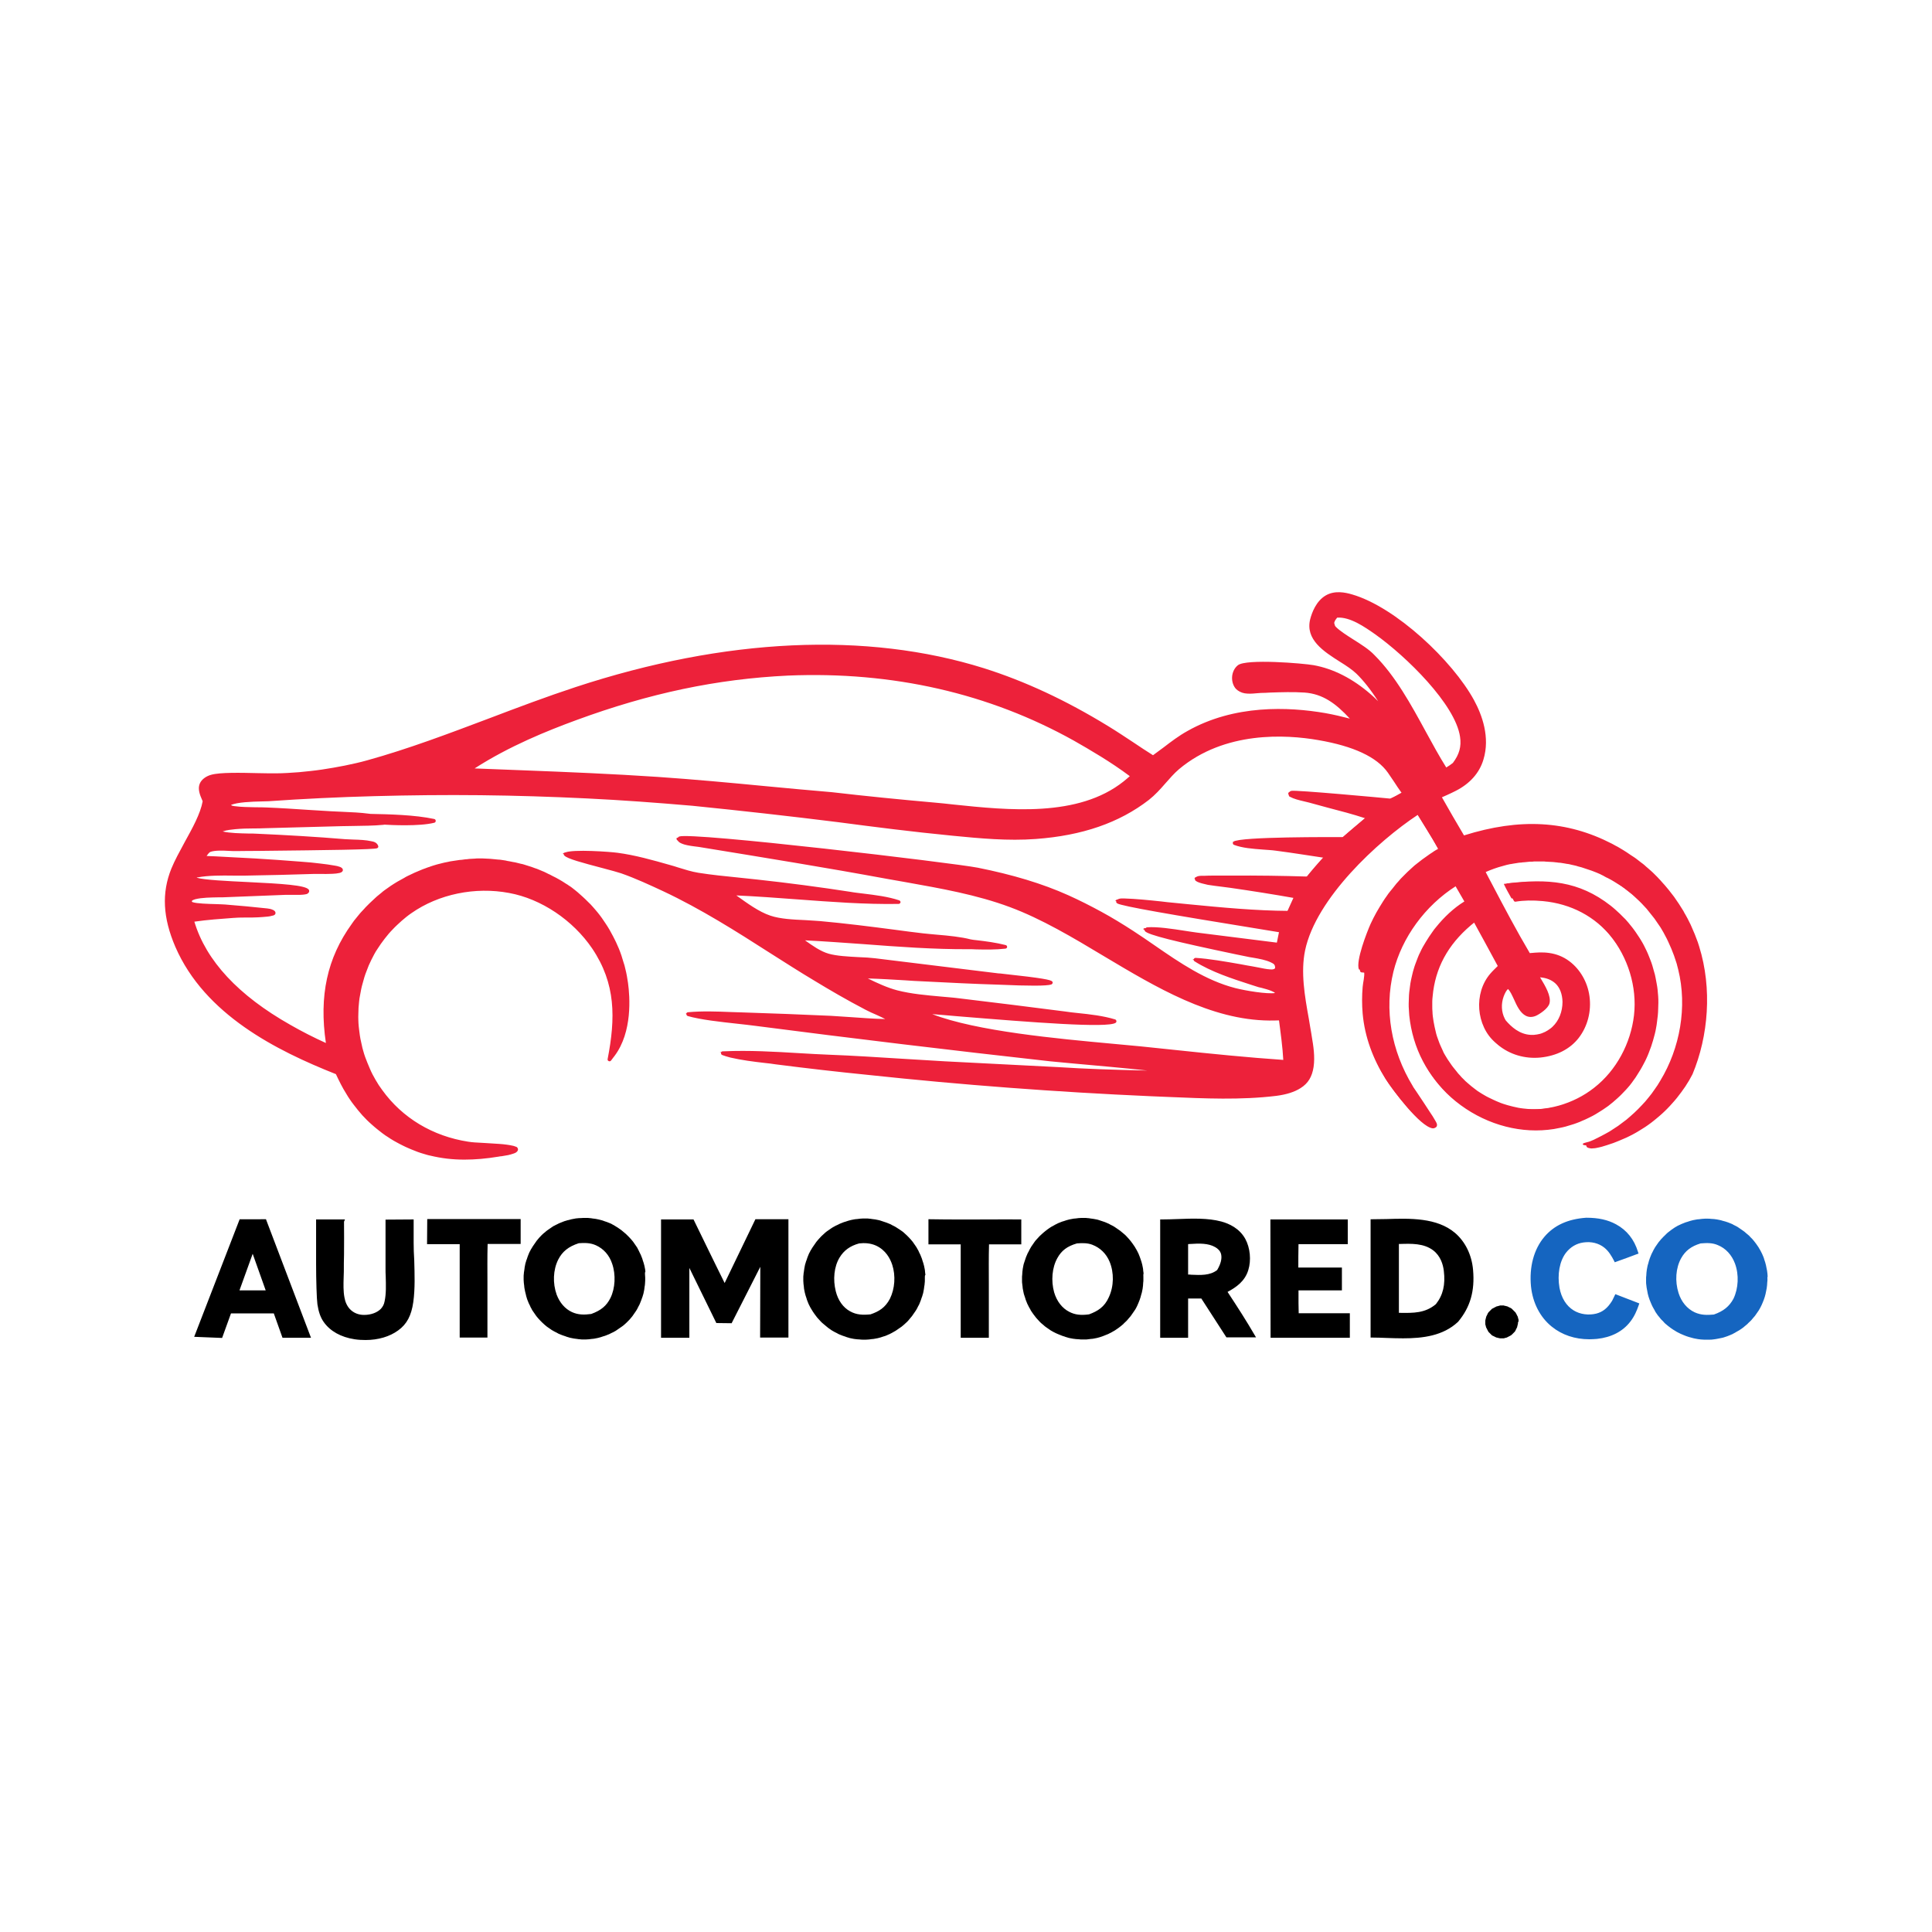 <?xml version="1.0" encoding="utf-8"?>
<!-- Generator: Adobe Illustrator 25.2.0, SVG Export Plug-In . SVG Version: 6.00 Build 0)  -->
<svg version="1.1" id="Layer_1" xmlns="http://www.w3.org/2000/svg" xmlns:xlink="http://www.w3.org/1999/xlink" x="0px" y="0px"
	 viewBox="0 0 1023.8 1023.8" style="enable-background:new 0 0 1023.8 1023.8;" xml:space="preserve">
<style type="text/css">
	.st0{fill:#ED213A;}
	.st1{fill:#ED213A;}
	.st2{fill:#000;}
	.st3{fill:#1565C0;}
	.st4{fill:#1565C0;}
</style>
<g>
	<path class="st0" d="M900.4,501.5C900.4,501.5,900.4,501.5,900.4,501.5c-0.2-0.7-0.5-1.5-0.7-2.2c-0.3-0.7-0.5-1.4-0.8-2.1
		c-0.3-0.7-0.5-1.4-0.8-2.1c-0.3-0.7-0.6-1.4-0.9-2.1c-0.3-0.7-0.6-1.4-0.9-2.1c-0.3-0.7-0.6-1.4-1-2.1c-0.3-0.7-0.7-1.3-1-2
		c-0.4-0.7-0.7-1.3-1.1-2c-0.4-0.7-0.8-1.3-1.1-2c-0.4-0.7-0.8-1.3-1.2-1.9c-0.4-0.7-0.8-1.3-1.2-1.9c-0.4-0.6-0.8-1.2-1.3-1.9
		c-0.4-0.6-0.9-1.3-1.3-1.9c-0.5-0.6-0.9-1.2-1.4-1.8c-0.5-0.6-0.9-1.2-1.4-1.8c-0.5-0.6-1-1.2-1.5-1.8c-0.5-0.6-1-1.2-1.5-1.7
		c-0.5-0.6-1-1.1-1.5-1.7c-0.5-0.6-1.1-1.1-1.6-1.7c-0.5-0.5-1.1-1.1-1.6-1.6c-0.5-0.5-1.1-1.1-1.7-1.6c-0.6-0.5-1.1-1-1.7-1.5
		c-0.6-0.5-1.2-1-1.7-1.5c-0.6-0.5-1.2-1-1.8-1.4c-0.6-0.5-1.2-0.9-1.8-1.4c-0.6-0.5-1.2-0.9-1.9-1.4L864,453
		c-0.6-0.4-1.3-0.9-1.9-1.3c-0.6-0.4-1.3-0.8-1.9-1.2c-0.7-0.4-1.3-0.8-2-1.2c-0.7-0.4-1.3-0.8-2-1.1c-0.7-0.4-1.3-0.7-2-1.1
		c-23.9-12.3-48.8-13.7-78.4-4.4c-4-6.7-7.9-13.5-11.7-20.2c0.9-0.4,1.8-0.8,2.7-1.2c1.5-0.7,3.1-1.4,4.6-2.2
		c7.5-3.8,12.6-9.5,14.7-16.6c3.6-11.8-0.7-23.6-5-31.5c-11.4-20.9-41.5-49.3-64.6-56c-3.7-1.1-9.2-2.2-13.9,0.5
		c-5.2,3-7.4,9.2-8.3,12.6c-2.7,10.8,7.1,17.1,15.8,22.6c3.4,2.1,6.5,4.2,8.7,6.3c3.7,3.6,7.6,8.5,11.5,14.6
		c-0.1-0.1-0.2-0.2-0.3-0.3c-1.1-1.1-2.2-2.2-3.4-3.2c-9.7-8.5-20-13.7-30.4-15.6c-5.6-1-35.7-3.5-40.2,0c-1.8,1.4-3,3.8-3.1,6.4
		c-0.1,2.4,0.7,4.7,2.1,6.2c1.1,1.1,2.8,2,4.6,2.3c1.9,0.3,3.9,0.2,5.9,0c0.9-0.1,1.8-0.1,2.6-0.2c1.7,0,3.3-0.1,5-0.2
		c6-0.2,12.3-0.4,18.2,0c9.7,0.7,16.6,5.8,24,13.8c-4.2-1.1-8.5-2.1-12.9-2.9c-19.7-3.4-48.3-4.6-73.2,9.5
		c-4.5,2.5-8.6,5.6-12.5,8.6c-1.9,1.4-3.8,2.8-5.7,4.2c-3.5-2.2-7-4.5-10.4-6.8c-4.4-2.9-8.9-5.9-13.5-8.7
		c-22.4-13.7-43.9-23.7-65.7-30.6c-62.2-19.5-137-16.1-216.4,10c-15.2,5-30.6,10.8-45.6,16.5c-21.2,8-43.1,16.3-64.8,22.3
		c-3.9,1.1-8,2-11.9,2.8c-4,0.8-8.1,1.5-12.1,2.1c-4,0.6-8.1,1-12.2,1.4c-4.1,0.3-8.2,0.6-12.2,0.6c-2.4,0-5.9,0-9.5-0.1
		c-8.9-0.2-20.1-0.5-24.9,0.9c-2.2,0.6-5,2.2-6,4.8c-1.1,2.8,0.2,6,1.3,8.5c0.1,0.2,0.2,0.5,0.3,0.7c-1.2,6.6-5.4,14.2-9.5,21.6
		c-2.7,5-5.3,9.7-7.1,14.1c-5.2,12.9-4.5,26,2.1,41.4c15.6,36,53.6,55,85.1,67.5c1.7,3.6,3.4,7.1,5.5,10.4c0.6,1.1,1.3,2.1,1.9,3
		c0.6,0.9,1.3,1.9,2.1,2.9c0.8,1,1.5,1.9,2.2,2.8c0.7,0.8,1.4,1.7,2.3,2.7c0.8,0.8,1.6,1.7,2.5,2.6c0.8,0.8,1.7,1.6,2.6,2.4
		c0.8,0.8,1.8,1.5,2.7,2.3c0.8,0.7,1.7,1.3,2.8,2.2c1,0.8,2.1,1.5,2.9,2c1,0.7,2,1.3,3,1.9c1.1,0.6,2.1,1.2,3.1,1.7
		c1,0.5,2.1,1.1,3.2,1.6c1,0.5,2.1,0.9,3.2,1.4c1.2,0.5,2.3,0.9,3.3,1.3c1,0.4,2.1,0.7,3.4,1.1c1.1,0.3,2.2,0.7,3.4,0.9
		c5.8,1.4,11.6,2.1,18,2.1c5.6,0,11.6-0.5,18.2-1.6c0.5-0.1,1-0.2,1.5-0.2c1.1-0.2,2.3-0.4,3.5-0.6c1-0.2,1.8-0.5,2.5-0.7l0.3-0.1
		c0.4-0.1,0.8-0.3,1.2-0.5c0.1-0.1,1.1-0.6,1.2-1.6c0-0.5-0.2-1-0.6-1.3c-0.2-0.2-0.5-0.2-0.7-0.3c-0.4-0.2-0.9-0.3-1.2-0.4
		c-1.1-0.3-2.2-0.4-3.3-0.6c-2.8-0.4-5.5-0.5-8.5-0.7c-1.1-0.1-2.1-0.1-3.2-0.2c-1.7-0.1-3.5-0.2-5.2-0.3l-0.1,0
		c-1.2-0.1-2.4-0.2-3.6-0.4c-18.8-2.9-34.9-12.6-45.5-27.3c-0.7-1-1.3-1.9-1.9-2.7c-0.6-1-1.2-1.9-1.7-2.8c-0.5-1-1.1-1.9-1.6-2.9
		c-0.5-1-1-2-1.4-3c-0.5-1.2-0.9-2.1-1.3-3.1c-0.4-1.1-0.8-2.1-1.2-3.1c-0.4-1.1-0.7-2.1-1-3.2c-0.3-1-0.6-2.1-0.8-3.2
		c-0.2-1-0.5-2.1-0.7-3.2c-0.2-1.2-0.4-2.3-0.5-3.3c-0.1-1-0.3-2.1-0.4-3.3c-0.1-1.2-0.2-2.3-0.2-3.3c0-1-0.1-2.2,0-3.3
		c0-1.2,0.1-2.3,0.1-3.3c0.1-1,0.2-2.1,0.3-3.3c0.1-1.2,0.3-2.3,0.5-3.3c0.2-1.2,0.4-2.3,0.6-3.2c0.2-1.1,0.5-2.1,0.8-3.2
		c0.3-1,0.6-2.1,0.9-3.2c0.3-1,0.7-2.1,1.1-3.1c0.4-1,0.8-2,1.2-3.1c0.5-1.1,0.9-2,1.4-3c0.5-0.9,1-1.9,1.5-2.9
		c0.5-1,1.1-1.9,1.7-2.8c0.6-0.9,1.2-1.8,1.8-2.7c0.7-0.9,1.3-1.8,2-2.7c0.7-0.9,1.4-1.7,2.1-2.6c0.7-0.8,1.4-1.6,2.2-2.4
		c0.7-0.8,1.5-1.5,2.3-2.3c0.8-0.7,1.6-1.5,2.4-2.2c0.9-0.8,1.7-1.4,2.5-2.1c0.9-0.7,1.8-1.4,2.7-2c14.4-10.1,33.8-14.1,51.8-10.7
		c17,3.1,33.8,14.4,44,29.4c12.6,18.7,12.4,36.9,8.2,58.6c-0.1,0.5,0.1,0.9,0.6,1.1c0.4,0.2,0.9,0.1,1.2-0.3l1.2-1.6
		c0.2-0.3,0.5-0.6,0.7-0.9c9.5-12.7,8.1-31.3,7.1-38.6c-0.2-1.4-0.4-2.6-0.6-3.7c-0.2-1.2-0.5-2.5-0.8-3.7c-0.3-1.4-0.6-2.5-1-3.6
		c-0.3-1.1-0.7-2.3-1.1-3.6c-0.4-1.3-0.9-2.4-1.3-3.5c-0.5-1.1-1-2.3-1.5-3.4c-0.5-1.1-1.1-2.2-1.7-3.4c-0.6-1.1-1.2-2.2-1.8-3.3
		c-0.6-1.1-1.3-2.1-2-3.2c-0.7-1.1-1.4-2.1-2.1-3.1c-0.7-1-1.5-2-2.3-3c-0.7-0.8-1.4-1.7-2.4-2.8c-0.8-0.9-1.6-1.8-2.6-2.7
		c-0.9-0.9-1.8-1.8-2.7-2.6c-1-0.9-1.9-1.7-2.8-2.5c-0.9-0.8-1.9-1.5-3-2.4c-0.5-0.4-1.1-0.8-1.6-1.1c-0.6-0.4-1.1-0.8-1.7-1.1
		c-0.6-0.4-1.1-0.7-1.7-1.1c-0.6-0.4-1.2-0.7-1.7-1c-0.6-0.3-1.2-0.7-1.8-1c-0.6-0.3-1.2-0.6-1.8-0.9c-0.6-0.3-1.1-0.6-1.7-0.9
		c0,0-0.1,0-0.1,0c-0.6-0.3-1.2-0.6-1.8-0.9c-0.6-0.3-1.2-0.6-1.8-0.8c-0.6-0.3-1.3-0.5-1.9-0.8c-0.6-0.3-1.3-0.5-1.9-0.7
		c-0.6-0.2-1.3-0.5-1.9-0.7c-0.6-0.2-1.3-0.4-1.9-0.6c-0.6-0.2-1.3-0.4-1.9-0.6c-0.6-0.2-1.3-0.4-2-0.5c-0.7-0.2-1.3-0.3-2-0.5
		c-0.7-0.2-1.3-0.3-2-0.4c-0.7-0.1-1.3-0.3-2-0.4c-0.7-0.1-1.3-0.2-2-0.4c-0.7-0.1-1.3-0.2-2-0.3c-0.7-0.1-1.3-0.2-2-0.2
		c-0.6-0.1-1.3-0.1-2-0.2c-0.7-0.1-1.3-0.1-2.1-0.2c-0.7,0-1.3-0.1-2-0.1c-0.7,0-1.4-0.1-2.1-0.1l-0.7,0c-0.5,0-0.9,0-1.4,0
		c-0.7,0-1.4,0-2,0.1c-0.7,0-1.4,0.1-2,0.1c-0.7,0-1.3,0.1-2,0.2c-0.7,0-1.3,0.1-2,0.2c-0.7,0.1-1.3,0.2-2,0.2
		c-0.7,0.1-1.3,0.2-2,0.3c-0.7,0.1-1.4,0.2-2,0.3c-0.7,0.1-1.4,0.2-2.1,0.4c-0.7,0.1-1.3,0.3-2,0.4c-0.7,0.2-1.4,0.3-2,0.5
		c-0.7,0.2-1.4,0.3-2,0.5c-0.7,0.2-1.3,0.4-2,0.6c-0.5,0.2-1,0.3-1.5,0.5l-0.5,0.2c-0.7,0.2-1.3,0.4-2,0.7c-0.7,0.2-1.3,0.5-1.9,0.7
		c-0.6,0.3-1.3,0.5-1.9,0.8c-0.6,0.3-1.3,0.5-1.9,0.8c-0.6,0.3-1.3,0.6-1.9,0.9c-0.6,0.3-1.3,0.6-1.9,0.9c-0.6,0.3-1.2,0.6-1.8,1
		c-0.6,0.3-1.2,0.7-1.8,1c-0.6,0.3-1.2,0.7-1.8,1c-0.6,0.4-1.2,0.7-1.8,1.1c-0.6,0.4-1.2,0.8-1.7,1.1c-0.6,0.4-1.1,0.8-1.7,1.2
		c-0.6,0.4-1.1,0.8-1.7,1.2c-0.5,0.4-1.1,0.8-1.6,1.3c-0.5,0.4-1.1,0.9-1.6,1.3c-0.5,0.4-1.1,0.9-1.6,1.4c-0.5,0.5-1,0.9-1.5,1.4
		c-0.5,0.5-1,0.9-1.5,1.4c-0.5,0.5-1,1-1.5,1.5s-1,1-1.4,1.5c-0.5,0.5-0.9,1-1.4,1.5c-0.5,0.5-0.9,1-1.4,1.6
		c-0.4,0.5-0.9,1.1-1.3,1.6c-0.4,0.5-0.9,1.1-1.3,1.6c-0.4,0.6-0.8,1.1-1.2,1.7c-13,18-17.4,38.1-13.7,63.1
		c-6.4-2.9-12.7-6.1-18.8-9.6c-27.6-15.6-44.7-34-50.9-54.7c6.9-1,14-1.5,20.8-2l0.2,0c2.4-0.2,4.9-0.2,7.2-0.2c1.8,0,3.7,0,5.5-0.1
		c1.6-0.1,3.4-0.2,5.2-0.4c0.9-0.1,1.5-0.2,2.1-0.4c0.3-0.1,0.6-0.1,0.9-0.2c0.9-0.3,1.1-0.9,1.1-1.3c0-0.7-0.5-1.3-1.5-1.7
		c-0.9-0.4-1.8-0.6-2.8-0.7c-7.3-0.8-14.9-1.5-22.5-2.1c-1.2-0.1-2.8-0.1-4.7-0.2c-4.3-0.1-10.2-0.3-12.3-1
		c-0.4-0.1-0.4-0.2-0.6-0.6c0.4-0.5,0.9-0.7,1.9-1c3.7-0.9,8.1-0.9,12.4-1c1.6,0,3.1,0,4.6-0.1l30.5-1.2c1.1,0,2.3,0,3.4,0
		c0.9,0,1.8,0,2.7,0l0.4,0c1,0,1.9,0,3-0.1c0.6-0.1,1.3-0.1,1.9-0.3c0.1,0,1.2-0.4,1.4-1.3c0.1-0.4,0-0.9-0.3-1.2
		c-2-2.2-13.6-3-32.4-3.9c-10.4-0.5-23-1.1-26.9-2.3c0.2-0.1,0.4-0.2,0.8-0.2c5.2-1,12.4-1,18.8-0.9c2.2,0,4.3,0,6.3,0
		c12.1-0.2,24.4-0.5,36.5-0.9c1.4,0,2.8,0,4.2,0c1.1,0,2.2,0.1,3.3,0c1.6,0,2.8-0.1,4-0.2c0.7-0.1,1.3-0.2,1.8-0.3
		c0.4-0.1,1.6-0.4,1.8-1.4c0-0.3,0-1-0.9-1.5c-0.3-0.2-0.6-0.3-0.9-0.4c-0.9-0.3-1.7-0.5-2.5-0.6c-2.6-0.5-5.2-0.8-7.7-1.1
		c-3-0.4-6.3-0.7-10.4-1c-3.6-0.3-7.5-0.6-12-0.9c-4.1-0.3-8.2-0.5-12.3-0.8c-3.8-0.2-7.6-0.4-11.4-0.6c-3.1-0.2-6.2-0.3-9.3-0.5
		l-4.8-0.2c0.6-0.9,1.4-2,2.1-2.2c2.2-0.8,6.4-0.7,9.8-0.5c1.4,0.1,2.7,0.1,3.8,0.1c1.8,0,6.3-0.1,12.3-0.1
		c37.2-0.4,60.5-0.7,62.3-1.4c0.3-0.1,0.5-0.3,0.6-0.5s0.1-0.5,0-0.8c-0.7-1.8-2.4-2.2-3.5-2.4c-3.1-0.7-6.4-0.8-9.6-0.9
		c-1.5-0.1-3-0.1-4.4-0.2c-15.5-1.3-31.3-2.2-46.9-2.9c-1.3-0.1-2.8-0.1-4.4-0.1c-4.3-0.1-9.9-0.2-13.6-1.1c2.2-0.8,4.9-1,6.7-1.2
		c3.2-0.3,6.6-0.4,9.9-0.4c1.8,0,3.6,0,5.3-0.1l41.1-1.1c2,0,4.1-0.1,6.1-0.1c5.3-0.1,10.7-0.1,16-0.6l0.6-0.1
		c3.2,0.2,18.5,1,26.4-1c0.5-0.1,0.8-0.5,0.8-1c0-0.5-0.3-0.9-0.8-1c-10.3-2.2-23.8-2.5-33.7-2.7l-0.9-0.1c-4.5-0.6-9.2-0.8-13.8-1
		c-2.1-0.1-4.3-0.2-6.4-0.3c-3.8-0.2-7.7-0.5-11.5-0.7c-7.4-0.5-15-1-22.6-1.3c-1.9-0.1-3.8-0.1-5.7-0.1c-3.7-0.1-7.6-0.1-11.2-0.6
		c-0.8-0.1-1.4-0.2-1.9-0.6c3.2-1.5,11.2-1.8,16.1-1.9c1.4,0,2.7-0.1,3.7-0.1c18.5-1.3,37.4-2.2,56.2-2.7
		c18.6-0.5,37.6-0.7,56.2-0.5c18.7,0.2,37.6,0.8,56.2,1.7c18.7,0.9,37.5,2.3,56.1,3.9c25.7,2.6,51.7,5.5,77.3,8.7
		c19,2.5,39.3,5.1,59.9,7.1l1,0.1c14.3,1.4,29.1,2.8,43.8,1.7c24.5-1.8,44.1-8.5,59.9-20.7c3.3-2.6,6.1-5.7,8.7-8.7
		c2.3-2.6,4.6-5.3,7.3-7.6c24.2-20.3,56.6-18.4,73.8-15.4c18.7,3.2,31.1,9,36.9,17.3c1.1,1.6,2.2,3.2,3.2,4.7c1.3,2,2.6,4,4,5.9l0,0
		c-1.9,1.1-3.9,2.2-6,3.1c-3.9-0.4-50.6-4.7-52.4-4.1c-0.4,0.1-0.7,0.3-0.9,0.5c-0.1,0.1-0.1,0.1-0.2,0.2c-0.4,0.2-0.5,0.7-0.4,1.1
		l0.2,0.7c0.1,0.3,0.2,0.5,0.5,0.6c2.2,1.2,4.8,1.8,7.3,2.4c1,0.2,2,0.5,2.9,0.7c3.3,0.9,6.6,1.8,9.9,2.7c6.6,1.7,13.4,3.5,19.8,5.6
		c-3.9,3.3-7.9,6.7-11.7,10c-4.9,0-54.5-0.3-58,2.4c-0.3,0.2-0.4,0.6-0.4,0.9s0.3,0.7,0.6,0.8c4.4,1.7,10,2.1,15.3,2.5
		c2.5,0.2,4.8,0.3,6.9,0.6c4.7,0.6,9.4,1.3,14,2c3.7,0.6,7.5,1.1,11.2,1.7c-3,3.3-5.8,6.6-8.6,10c-13.1-0.4-26.6-0.6-40-0.5
		c-1.7,0-3.4,0-5.1,0c-1.5,0-3,0-4.5,0c-1.6,0-3.2,0-4.8,0.1c-0.3,0-0.5,0-0.8,0c-1.3,0-3-0.1-4,1.1c-0.3,0.3-0.4,0.7-0.2,1.1
		c0.5,1.5,6.8,2.5,6.8,2.6c2.5,0.4,5,0.7,7.4,1c1.5,0.2,3.1,0.4,4.6,0.6c11.1,1.6,22.5,3.4,33.8,5.4l-3.1,6.8
		c-17.4-0.1-35.4-1.8-52.8-3.5c-2.7-0.3-5.4-0.5-8.1-0.8c-2.1-0.2-4.3-0.4-6.5-0.7c-6.6-0.7-13.4-1.4-19.9-1.6l-0.3,0
		c-1.1,0-2.3-0.1-3.4,1c-0.2,0.2-0.3,0.5-0.3,0.8c0,0.3,0.2,0.6,0.5,0.8c2.3,1.5,29.9,6.2,73.6,13.3c5.7,0.9,10.2,1.7,12.8,2.1
		l-1.1,5.5l-43-5.4c-1.8-0.2-3.9-0.6-6.1-0.9c-7-1.1-15-2.3-20.3-1.9c-0.2,0-0.4,0.1-0.5,0.2l-0.5,0.4c-0.2,0.2-0.3,0.4-0.4,0.7
		c0,0.3,0.1,0.5,0.2,0.7c1.6,2,15.7,5.5,48.6,12.4c2.3,0.5,4,0.8,4.9,1c1.2,0.3,2.5,0.5,3.8,0.7c3.4,0.6,6.8,1.2,9.5,2.5
		c2,0.9,2.8,1.8,2.9,3c-1,0.7-1.9,0.8-3.3,0.7c-2-0.1-4.1-0.6-6.2-1c-1.1-0.2-2.1-0.4-3.2-0.6c-1.9-0.3-4-0.7-6.1-1.1
		c-8-1.4-17.1-3-24-3.4c-0.5,0-0.9,0.3-1,0.7s0,0.9,0.4,1.1c8.8,5.6,19.9,9.2,29.8,12.4l2.5,0.8c1.1,0.4,2.2,0.7,3.3,0.9
		c1.7,0.5,3.5,0.9,5.1,1.6c0.9,0.4,1.6,0.7,2.1,1.1c-4.3,0.7-15.7-1.2-21.2-2.6c-15.6-4-29.4-13.4-42.7-22.6
		c-3.7-2.6-7.6-5.2-11.4-7.7c-5.4-3.5-11.1-7-16.8-10.1c-5.7-3.1-11.6-6.1-17.6-8.8c-13.8-6.2-29.5-10.9-48-14.6
		c-13.4-2.6-151.7-19-158.2-16.5c-0.4,0.2-0.7,0.5-0.8,1c-0.1,0.6,0.1,1.4,0.5,1.7c0.4,0.4,0.9,0.7,1.4,0.9c1.1,0.5,2.2,0.8,3.2,1
		c1.2,0.3,2.5,0.4,3.7,0.6c0.8,0.1,1.6,0.2,2.4,0.3c35.5,5.8,67.6,11,99.6,16.9c3.4,0.6,6.8,1.2,10.2,1.8
		c18.4,3.3,37.4,6.6,55.1,13.2c16.7,6.2,33.5,16.2,49.8,26c27.8,16.6,56.6,33.8,87.6,34.1c1.7,0,3.5,0,5.7-0.1l0,0.3
		c0.9,6.8,1.8,13.8,2.3,20.7c-19.2-1.3-38.9-3.3-57.8-5.3c-6.1-0.6-12.2-1.3-18.2-1.9c-4.4-0.4-9.5-0.9-15-1.4
		c-29.2-2.7-72.1-6.6-95.6-15.7c3.4,0.3,7.9,0.6,13.1,1.1c40.2,3.3,79.8,6.4,84.1,3.5c0.3-0.2,0.5-0.6,0.4-1
		c-0.1-0.4-0.3-0.7-0.7-0.8c-6.2-1.9-13.2-2.7-20-3.4c-2.2-0.2-4.4-0.5-6.5-0.8c-18.4-2.4-37.3-4.7-56.3-7c-3-0.4-6.2-0.6-9.3-0.9
		c-7.8-0.7-15.9-1.4-23.3-3.3c-5.3-1.4-10.5-3.8-15.6-6.3c6.7,0.2,13.4,0.6,20,1c2.9,0.2,5.7,0.4,8.6,0.5c13.8,0.7,27.6,1.4,41,1.8
		c15.8,0.7,25.1,0.7,27.6-0.1c0.3-0.1,0.6-0.4,0.7-0.7c0.1-0.3,0-0.7-0.2-0.9c-0.8-0.9-5.2-1.8-25.5-4c-1.5-0.2-2.6-0.3-3.1-0.3
		l-65.3-8c-2.6-0.3-5.6-0.5-8.7-0.6c-5.6-0.3-11.5-0.6-15.8-1.8c-4.3-1.2-8.7-4.3-12.6-7.1c10.3,0.5,20.7,1.3,30.9,2
		c18.3,1.4,37.3,2.8,55.9,2.7c1.3,0,2.6,0,3.9,0.1c5.1,0.1,10.3,0.2,15.5-0.4c0.5-0.1,0.9-0.4,0.9-0.9c0-0.5-0.3-0.9-0.8-1
		c-5.1-1.3-10.4-2-15.6-2.6c-1-0.1-1.9-0.2-2.9-0.4c-4.9-1.3-11.8-2-17.9-2.5c-2.6-0.2-5.1-0.5-7.3-0.7c-5-0.6-9.9-1.2-14.9-1.9
		c-13-1.7-26.4-3.4-39.7-4.6c-2.4-0.2-4.9-0.3-7.6-0.5c-6.7-0.3-13.5-0.6-18.8-2.4c-6-2-12.3-6.6-18-10.7
		c10.8,0.5,21.8,1.3,32.4,2.1c17.6,1.3,35.7,2.7,53.6,2.4c0.5,0,0.9-0.4,1-0.8s-0.2-0.9-0.7-1.1c-6-2-12.7-2.8-19.2-3.6
		c-2.3-0.3-4.5-0.5-6.6-0.9c-16.2-2.5-32.8-4.7-49.3-6.5c-3.4-0.4-7-0.7-10.4-1.1c-6.9-0.7-14-1.4-20.9-2.5
		c-3.7-0.6-7.1-1.7-10.7-2.8c-1.4-0.5-2.9-0.9-4.3-1.3c-9.1-2.6-18.7-5.3-27.9-6.5c-3.6-0.5-23.6-2-27.8-0.1
		c-0.3,0.1-0.5,0.4-0.6,0.7c-0.1,0.3,0,0.7,0.3,0.9c1.6,1.7,9.5,3.8,20.5,6.7c4.2,1.1,7.8,2.1,9.6,2.7c7.7,2.7,15.2,6.2,22.3,9.5
		c19.8,9.3,38.6,21.2,56.7,32.8c7.6,4.8,15.5,9.9,23.4,14.6c7.4,4.5,17.1,10.2,27.1,15.4c1.9,1,3.9,1.9,5.8,2.7
		c1.5,0.7,3.1,1.4,4.6,2.2c-6.1-0.1-12.2-0.6-18.1-1c-3.5-0.2-7.1-0.5-10.7-0.7c-15.3-0.7-31-1.3-46.6-1.8c-2.1-0.1-4.2-0.1-6.3-0.2
		c-7.5-0.3-15.3-0.6-22.8,0.1c-0.5,0-0.9,0.4-0.9,0.9c0,0.5,0.3,0.9,0.7,1.1c7,2,17.3,3.1,26.4,4.1c3.4,0.4,6.6,0.7,9.4,1.1
		c51.6,6.7,104.2,13,156.3,18.8c1.9,0.2,6.7,0.6,12.7,1.2c10.1,0.9,27.1,2.4,38.8,3.7c-18.3-0.4-33.2-0.9-46.9-1.8l-60.5-3.1
		c-7.2-0.4-14.4-0.9-21.6-1.3c-13-0.8-26.5-1.7-39.8-2.2c-5.1-0.2-10.3-0.5-15.4-0.8c-13.2-0.8-26.9-1.6-40.1-1l-0.7,0
		c-0.5,0-0.9,0.4-0.9,0.9c-0.1,0.5,0.2,0.9,0.7,1.1c1.1,0.4,2.6,0.9,4.2,1.3c6,1.4,12.4,2.2,18.5,2.9c1.9,0.2,3.7,0.4,5.5,0.7
		c16.4,2.1,32.9,4,49,5.6c49.5,5.3,99.9,9.1,149.8,11.3c3.2,0.1,6.4,0.3,9.6,0.4c18.8,0.8,38.2,1.7,57-0.6c5.3-0.7,9.5-2,12.8-4.1
		c4-2.5,6.1-6,6.9-11.2c0.8-5.5-0.1-11.1-1-16.4l-0.2-1.3c-0.4-2.5-0.9-5-1.3-7.7c-2.2-12.2-4.4-24.8-2-36.4
		c5.8-27.6,38.5-57.8,59.7-71.8c1.2,2,2.5,4,3.7,6c2.5,4.1,5.1,8.2,7.5,12.5c-0.7,0.4-1.4,0.8-2.1,1.3c-1.1,0.7-2,1.3-2.9,1.9
		c-1.1,0.8-2,1.4-2.8,2c-0.9,0.7-1.8,1.3-2.7,2.1c-0.9,0.7-1.8,1.5-2.6,2.2c-0.9,0.8-1.7,1.5-2.5,2.3c-0.8,0.8-1.6,1.6-2.5,2.4
		c-0.8,0.8-1.6,1.6-2.3,2.5c-0.8,0.8-1.5,1.7-2.3,2.6c-0.7,0.9-1.5,1.8-2.2,2.7c-0.7,0.9-1.4,1.8-2,2.8c-0.6,0.9-1.3,1.8-1.9,2.8
		c-0.6,1-1.2,1.9-1.8,2.9c-0.7,1.1-1.2,2.1-1.7,3c-0.5,0.9-1,1.9-1.6,3c-0.5,0.9-0.9,1.9-1.5,3.1c-0.1,0.2-8.4,19.2-6.3,24.8
		c0.1,0.4,0.5,0.6,0.9,0.6c0.6,0,1.2,0.1,1.8,0.2c0,0.1,0.1,0.2,0.1,0.3c0.2,1.4-0.1,3.2-0.4,4.9c-0.2,1-0.3,2-0.4,2.8
		c-0.4,4.8-0.4,9.6,0,14.3c1.1,12.1,5.2,23.9,12.3,35.1c3.2,5,17.3,24,24,25c0.5,0.1,1.3-0.1,1.9-0.6c0.4-0.3,0.5-0.8,0.5-1.3
		c0-0.3-0.1-0.5-0.2-0.8c-0.2-0.5-0.5-1-0.8-1.5c-0.8-1.4-1.7-2.9-2.7-4.3c-1.1-1.7-2.3-3.5-3.4-5.2c-0.7-1.1-1.5-2.2-2.2-3.3
		l-1.4-2.1c-0.6-0.9-1.3-1.9-1.9-2.8l-0.2-0.4c-11.6-19-15.2-40.6-10.3-60.7c4.5-18.1,16.8-35,33.2-45.4l4.9,8.5
		c-5.1,3.3-10.1,7.9-14.5,13.3c-0.7,0.8-1.4,1.7-2,2.5c-0.7,0.9-1.3,1.8-1.8,2.6c-0.6,0.9-1.2,1.8-1.7,2.7c-0.5,0.8-1,1.7-1.6,2.8
		c-0.5,0.9-0.9,1.8-1.4,2.9c-0.5,1-0.9,2-1.3,2.9c-0.4,1.1-0.8,2-1.1,3c-0.3,0.9-0.6,1.8-1,3c-0.3,1-0.6,2.1-0.9,3.1
		c-0.3,1.1-0.5,2.2-0.7,3.1c-0.2,1.1-0.4,2.2-0.5,3.2c-0.1,1-0.3,2-0.4,3.2c-0.1,1.1-0.2,2.2-0.2,3.2c0,1-0.1,2-0.1,3.2
		c0,1.1,0,2.1,0.1,3.2c0.1,1.1,0.1,2.2,0.3,3.2c1.8,17.8,10.2,33.6,23.7,44.5c14.1,11.4,31.9,16.9,48.9,15.1
		c1.1-0.1,2.2-0.3,3.1-0.4c1.1-0.2,2.1-0.4,3.1-0.6c1-0.2,2-0.4,3.1-0.7c1.1-0.3,2-0.6,3-0.9c1-0.3,2-0.6,3-1
		c1.1-0.4,2.1-0.8,2.9-1.2c1-0.4,1.9-0.8,2.9-1.3c1-0.5,1.9-0.9,2.8-1.4c0.9-0.5,1.8-1,2.7-1.6c0.9-0.5,1.7-1.1,2.7-1.7
		c0.8-0.6,1.7-1.2,2.6-1.8c0.7-0.6,1.5-1.2,2.5-2c0.7-0.6,1.5-1.3,2.4-2.1c0.8-0.7,1.6-1.5,2.3-2.2c0.7-0.8,1.5-1.5,2.2-2.3
		c0.7-0.7,1.3-1.5,2.1-2.4c0.7-0.9,1.4-1.8,2-2.7c0.7-0.9,1.3-1.8,1.9-2.8c0.6-0.9,1.2-1.9,1.8-2.9c0.5-0.9,1.1-1.9,1.6-2.9
		c0.6-1.1,1.1-2.1,1.5-3c0.5-1,0.9-2.1,1.3-3.1c0.4-1.1,0.8-2.1,1.2-3.2c0.4-1.2,0.7-2.2,1-3.2c0.3-1,0.6-2.1,0.9-3.3
		c0.3-1.1,0.5-2.2,0.7-3.3c0.2-1.1,0.4-2.2,0.5-3.3c0.1-1.1,0.3-2.2,0.4-3.3c0.1-1.1,0.2-2.3,0.2-3.4c0-1.2,0.1-2.3,0.1-3.4
		c0-1,0-2.2-0.1-3.4c-0.1-1.2-0.2-2.3-0.3-3.4c-0.1-1.1-0.3-2.2-0.5-3.3c-0.2-1.2-0.4-2.2-0.6-3.2c-0.2-1-0.4-2-0.8-3.2
		c-0.3-1.1-0.6-2.1-0.9-3.2c-0.3-1-0.7-2.1-1.1-3.1c-0.4-0.9-0.7-1.9-1.2-3c-0.4-1-0.9-2-1.4-3c-0.5-1.1-1-2-1.5-2.9
		c-0.6-1.1-1.2-2-1.7-2.8c-0.5-0.8-1.1-1.7-1.8-2.7c-0.6-0.9-1.3-1.8-1.9-2.6c-0.6-0.8-1.3-1.6-2.1-2.6c-0.9-1-1.5-1.8-2.2-2.4
		c-0.7-0.7-1.4-1.4-2.3-2.3c-0.9-0.8-1.7-1.6-2.4-2.2c-0.8-0.7-1.6-1.4-2.5-2.1c-16.9-13.2-33.4-14.3-54.6-11.8
		c-0.3,0-0.6,0.2-0.8,0.5s-0.2,0.6,0,0.9c1,2.1,2.1,4.1,3.2,6.1c0.3,0.6,0.6,1.1,0.9,1.7c0.2,0.4,0.6,0.6,1,0.5
		c4.2-0.7,9-0.8,14.4-0.3c14.9,1.4,27.6,8.1,36.7,19.4c9.7,11.9,14.3,27.2,12.6,41.8c-1.7,14.8-9.4,28.9-20.7,37.8
		c-10.9,8.6-25.5,12.6-39,10.9c-0.8-0.1-1.7-0.2-2.7-0.4c-0.9-0.2-1.8-0.4-2.7-0.6c-0.8-0.2-1.7-0.4-2.7-0.7
		c-0.9-0.3-1.8-0.5-2.6-0.8c-0.9-0.3-1.7-0.6-2.6-1c-0.8-0.3-1.6-0.7-2.5-1.1c-0.8-0.4-1.6-0.8-2.5-1.2c-0.8-0.4-1.6-0.8-2.4-1.3
		c-0.8-0.5-1.6-0.9-2.3-1.4c-0.8-0.5-1.6-1-2.3-1.6c-0.7-0.5-1.4-1.1-2.2-1.7c-0.7-0.6-1.4-1.2-2.1-1.8c-0.7-0.6-1.4-1.2-2-1.9
		c-0.7-0.6-1.3-1.3-1.9-2c-0.7-0.7-1.3-1.4-1.8-2.1c-0.5-0.6-1.1-1.3-1.7-2.1c-0.5-0.6-1-1.3-1.6-2.2c-0.5-0.7-1-1.5-1.5-2.2
		c-0.5-0.8-1-1.6-1.4-2.3c-0.5-0.8-0.9-1.6-1.2-2.4c-0.4-0.9-0.8-1.7-1.1-2.4c-0.4-0.8-0.7-1.7-1-2.5c-0.3-0.8-0.6-1.7-0.9-2.5
		c-0.3-0.9-0.5-1.7-0.7-2.6c-0.2-0.9-0.4-1.7-0.6-2.6c-0.2-0.9-0.3-1.8-0.5-2.6c-0.1-0.9-0.3-1.8-0.4-2.7c-0.1-1-0.2-1.8-0.2-2.7
		c-0.1-0.8-0.1-1.7-0.1-2.7c0-1,0-1.8,0-2.7c0-0.8,0.1-1.7,0.2-2.7c0.1-0.9,0.2-1.8,0.3-2.7c2-14.5,9.3-26.6,22.3-36.8
		c4.6,8.3,8.8,16.1,12.9,23.8c-1.2,1.2-2.3,2.4-3.4,3.6c-4.5,5.2-6.7,12.1-6.1,19.7c0.6,7.4,3.9,14.2,8.9,18.4
		c6,4.9,14,7.3,22.2,6.5c8.7-0.9,15.7-4.5,20.3-10.4c4.7-6.1,6.8-14.1,5.7-22.1c-1-7.4-4.9-14.2-10.6-18.5c-6.9-5.2-14.5-5.1-21-4.3
		c-7.1-12-13.8-24.7-20.2-36.9c-1.1-2-2.1-4-3.2-6.1c2.7-1.2,5.9-2.4,9.4-3.3c0.6-0.2,1.2-0.3,1.8-0.5c0.6-0.1,1.2-0.3,1.8-0.4
		l0.2,0c0.6-0.1,1.1-0.2,1.7-0.3c0.6-0.1,1.2-0.2,1.9-0.3c0.6-0.1,1.1-0.2,1.7-0.2l0.2,0c0.6-0.1,1.3-0.2,1.9-0.2
		c0.6-0.1,1.2-0.1,1.9-0.2c0.6-0.1,1.2-0.1,1.9-0.1c0.4,0,0.8,0,1.2-0.1l0.7,0c0.6,0,1.2,0,1.8,0l0.1,0c0.6,0,1.3,0,1.9,0
		c0.6,0,1.3,0,1.9,0.1c0.6,0,1.2,0.1,1.9,0.1c0.6,0,1.3,0.1,1.9,0.1c0.6,0.1,1.1,0.1,1.7,0.2l0.2,0c0.6,0.1,1.2,0.2,1.9,0.2
		c0.6,0.1,1.2,0.2,1.9,0.3c0.6,0.1,1.1,0.2,1.7,0.3l0.2,0c0.6,0.1,1.2,0.2,1.9,0.4c0.6,0.1,1.2,0.3,1.8,0.4c0.6,0.1,1.2,0.3,1.8,0.5
		c0.5,0.1,1,0.3,1.5,0.4l0.4,0.1c0.6,0.2,1.2,0.4,1.8,0.6c0.6,0.2,1.2,0.4,1.8,0.6c0.6,0.2,1.2,0.4,1.8,0.6c0.6,0.2,1.2,0.5,1.8,0.7
		c0.6,0.2,1.2,0.5,1.7,0.7c0.6,0.2,1.1,0.5,1.7,0.8c0.6,0.3,1.1,0.5,1.7,0.9c0.5,0.3,1.1,0.6,1.6,0.8c0.6,0.3,1.1,0.6,1.7,0.9
		c0.5,0.3,1.1,0.6,1.7,1c0.5,0.3,1,0.6,1.6,1c0.5,0.3,1.1,0.7,1.6,1c0.5,0.3,1.1,0.7,1.6,1.1l0.5,0.3c0.4,0.3,0.7,0.5,1.1,0.8
		c0.5,0.4,1,0.7,1.5,1.1c0.5,0.4,1,0.8,1.5,1.2c0.5,0.4,1,0.8,1.5,1.2c0.5,0.4,1,0.8,1.4,1.3c0.5,0.4,0.9,0.8,1.4,1.3
		c0.5,0.4,0.9,0.9,1.4,1.3c0.5,0.4,0.9,0.9,1.3,1.3c0.4,0.5,0.9,0.9,1.3,1.4c0.4,0.5,0.9,0.9,1.3,1.5c0.4,0.5,0.8,0.9,1.2,1.4
		c0.4,0.5,0.8,1,1.2,1.5c0.4,0.5,0.8,1,1.2,1.5c0.4,0.5,0.8,1,1.1,1.6c0.4,0.5,0.7,1,1.1,1.5l0.2,0.3c0.3,0.4,0.6,0.9,0.9,1.3
		c0.3,0.5,0.7,1.1,1,1.6c0.3,0.5,0.6,1.1,1,1.6c0.3,0.6,0.6,1.1,0.9,1.7c0.2,0.4,0.5,0.9,0.7,1.3l0.2,0.4c0.3,0.5,0.5,1.1,0.8,1.6
		l0,0.1c0.3,0.6,0.5,1.2,0.8,1.7c0.3,0.6,0.5,1.2,0.8,1.8c0.2,0.6,0.5,1.2,0.7,1.8c0.2,0.6,0.5,1.2,0.7,1.8c0.2,0.6,0.4,1.2,0.6,1.8
		c0.2,0.5,0.3,1.1,0.5,1.6l0.1,0.2c0.2,0.6,0.4,1.2,0.5,1.8c0.2,0.6,0.3,1.2,0.5,1.8c4.7,19.1,1.2,40.8-9.4,58.3
		c-0.9,1.6-1.9,3.1-2.9,4.5c-1.1,1.5-2.2,3-3.3,4.3c-1.1,1.4-2.3,2.7-3.6,4.1c-1.2,1.3-2.5,2.5-3.8,3.8c-1.3,1.2-2.7,2.4-4.1,3.5
		c-1.4,1.1-2.9,2.2-4.3,3.2c-1.5,1-3,2-4.5,2.9c-1.6,0.9-3.2,1.8-4.7,2.6l-1,0.5c-1.9,1-4,2.1-6,2.5c-0.4,0.1-0.8,0.2-1.2,0.3
		c-0.2,0.1-0.4,0.1-0.7,0.2c-0.2,0.1-0.8,0.3-1,1c-0.2,1,0.3,1.4,0.5,1.6c0.5,0.3,1.1,0.4,1.6,0.5c0.5,0.1,1,0.1,1.5,0
		c0.9,0,1.9-0.2,3.2-0.5c1-0.2,2-0.5,2.9-0.8l1-0.3c1.2-0.4,2.4-0.8,3.6-1.2c1.2-0.5,2.4-0.9,3.5-1.4c1.2-0.5,2.3-1,3.5-1.5
		c1-0.5,2.1-1,3.4-1.7c1.1-0.6,2.2-1.2,3.3-1.9c1.2-0.7,2.2-1.4,3.2-2c1-0.7,2.1-1.4,3.1-2.2c1.1-0.8,2-1.6,3-2.4
		c1-0.8,2-1.7,2.9-2.5c0.9-0.8,1.8-1.7,2.7-2.6c1-1,1.8-1.9,2.6-2.8c0.9-1,1.7-1.9,2.5-2.9c0.7-0.9,1.5-1.9,2.3-3
		c0.7-1,1.4-2,2.2-3.1c0.7-1.2,1.4-2.2,2-3.2c0.6-1.1,1.2-2.2,1.8-3.3C905.3,549.1,907.4,523.9,900.4,501.5z M813.9,538.3
		c1.8-0.8,6.5-3.8,7.2-6.6c1-3.9-2.3-9.3-4.7-13.3c-0.1-0.2-0.2-0.3-0.3-0.5c3.5,0.3,6.1,1.4,8.1,3.2c2.4,2.2,3.7,5.7,3.8,9.8
		c0,5.2-1.9,10-5.3,13.2c-0.4,0.4-0.8,0.7-1.2,1c-0.4,0.3-0.9,0.6-1.3,0.9c-0.5,0.3-0.9,0.5-1.4,0.8c-0.5,0.2-1,0.4-1.4,0.6
		c-0.5,0.2-1,0.4-1.5,0.5c-0.5,0.1-1,0.2-1.5,0.3c-0.6,0.1-1.1,0.1-1.6,0.2c-0.6,0-1.1,0-1.6,0c-6-0.3-10.3-4.2-13.3-7.7
		c-0.2-0.3-0.3-0.6-0.5-0.9c-1.8-3.5-2-7.8-0.6-11.7c0.7-1.9,1.5-3.3,2.3-4c1.2,1.1,2.1,3.2,3.2,5.5c1.5,3.4,3.3,7.2,6.3,8.7
		C810.2,539.1,812,539.1,813.9,538.3z M717.2,338.9c-3.6-2.3-7.1-4.5-9.3-6.7c-0.5-0.5-0.6-0.9-0.8-1.8l-0.1-0.3
		c0.3-1.2,0.8-1.8,1.6-2.8c6.9-0.5,14.8,5.1,20.1,8.8c16.6,11.8,42.5,37.2,45,54.3c0.8,5.2-0.4,9.4-3.8,13.9
		c-1.1,0.9-2.2,1.6-3.5,2.4c-3.7-5.9-7.2-12.3-10.8-18.9c-7.9-14.5-16.1-29.5-27.2-40.6c0,0,0,0,0,0
		C725.5,344.1,721.3,341.5,717.2,338.9z M598.7,411.3c-1.1,1-2.2,1.9-3.3,2.8c-24,19.1-60.8,15.3-90.4,12.2c-3.3-0.4-6.6-0.7-9.8-1
		c-18-1.6-36.3-3.4-54.3-5.5c-11.7-1-23.7-2.1-35.2-3.2c-18.7-1.8-38.1-3.6-57.1-4.9c-23.8-1.6-48-2.6-71.4-3.5
		c-8.4-0.3-17.1-0.7-25.7-1c18.5-11.9,38.4-19.9,53.9-25.6c38.9-14.3,74.6-21.8,112.2-23.6c55.5-2.3,106.5,9.4,151.5,34.5
		C577.7,397.4,588.7,403.8,598.7,411.3z"/>
	<path class="st1" d="M899.4,501.8c-0.2-0.7-0.5-1.4-0.7-2.1s-0.5-1.4-0.8-2.1c-0.3-0.7-0.5-1.4-0.8-2.1c-0.3-0.7-0.6-1.4-0.9-2.1
		c-0.3-0.7-0.6-1.4-0.9-2.1c-0.3-0.7-0.6-1.4-1-2c-0.3-0.7-0.7-1.4-1-2c-0.3-0.7-0.7-1.3-1.1-2c-0.4-0.7-0.7-1.3-1.1-2
		c-0.4-0.6-0.8-1.3-1.2-1.9c-0.4-0.6-0.8-1.3-1.2-1.9c-0.4-0.6-0.8-1.2-1.3-1.9s-0.9-1.2-1.3-1.9c-0.5-0.6-0.9-1.2-1.4-1.8
		c-0.5-0.6-0.9-1.2-1.4-1.8c-0.5-0.6-1-1.2-1.4-1.7c-0.5-0.6-1-1.1-1.5-1.7c-0.5-0.6-1-1.1-1.5-1.7c-0.5-0.5-1-1.1-1.6-1.6
		c-0.5-0.5-1.1-1.1-1.6-1.6c-0.5-0.5-1.1-1-1.7-1.6c-0.5-0.5-1.1-1-1.7-1.5c-0.6-0.5-1.1-1-1.7-1.5c-0.6-0.5-1.2-1-1.8-1.4
		c-0.6-0.5-1.2-0.9-1.8-1.4c-0.6-0.5-1.2-0.9-1.8-1.3c-0.6-0.4-1.2-0.9-1.9-1.3c-0.6-0.4-1.2-0.8-1.9-1.2c-0.6-0.4-1.3-0.8-1.9-1.2
		c-0.6-0.4-1.3-0.8-1.9-1.1c-0.7-0.4-1.3-0.8-2-1.1c-0.7-0.4-1.3-0.7-2-1.1c-25.9-13.4-51.2-12.8-78.4-4.1
		c-4.3-7.2-8.5-14.5-12.6-21.8c2.7-1.3,5.5-2.5,8.2-3.9c6.7-3.4,12-8.7,14.2-16c3.2-10.4,0.2-21.4-4.9-30.7
		c-11.4-20.8-41-48.8-64-55.5c-4.3-1.2-9.1-1.9-13.1,0.5c-4.2,2.4-6.7,7.4-7.8,12c-3.5,14.1,16.2,20.2,24.2,27.9
		c5.9,5.6,11,13.4,15,20.4c-3-2.3-5.7-5.3-8.5-7.8c-8.6-7.5-18.6-13.3-29.9-15.3c-6.1-1.1-35.4-3.3-39.4-0.2
		c-1.7,1.3-2.6,3.5-2.7,5.6c-0.1,1.9,0.5,4,1.8,5.4c1,1.1,2.6,1.8,4,2c2.6,0.4,5.6-0.1,8.3-0.2c7.7-0.2,15.7-0.7,23.3-0.1
		c11.8,0.9,19.5,8.2,26.9,16.6c-5.3-1.4-10.6-2.8-16-3.7c-24.2-4.2-50.8-2.9-72.5,9.4c-6.7,3.8-12.5,8.8-18.7,13.1
		c-8.2-5.2-16.2-10.7-24.5-15.8c-20.7-12.7-42.3-23.2-65.5-30.5c-70.2-22-147-12.6-215.8,10c-36.7,12-73.4,28.5-110.4,38.8
		c-4,1.1-8,2-12,2.8c-4,0.8-8.1,1.5-12.2,2.1c-4.1,0.6-8.2,1-12.3,1.4c-4.1,0.3-8.2,0.6-12.3,0.6c-8.2,0.2-27.5-1.1-34.2,0.7
		c-2.2,0.6-4.5,2.1-5.4,4.2c-1.1,2.8,0.7,6.2,1.7,8.7c-2,11.1-12.2,24.9-16.7,36.1c-5.5,13.8-3.7,27.2,2.1,40.6
		c15,34.7,51.6,53.9,85,67.1c1.7,3.6,3.5,7.2,5.6,10.7c0.6,1,1.2,2,1.9,2.9c0.6,1,1.3,1.9,2,2.9c0.7,0.9,1.4,1.8,2.2,2.7
		c0.7,0.9,1.5,1.8,2.3,2.6c0.8,0.9,1.6,1.7,2.4,2.5c0.8,0.8,1.7,1.6,2.6,2.4c0.9,0.8,1.8,1.5,2.6,2.3c0.9,0.7,1.8,1.4,2.8,2.1
		c0.9,0.7,1.9,1.4,2.9,2c1,0.6,2,1.3,3,1.9c1,0.6,2,1.2,3,1.7c1,0.5,2.1,1.1,3.1,1.6c1,0.5,2.1,1,3.2,1.4c1.1,0.4,2.2,0.9,3.3,1.2
		c1.1,0.4,2.2,0.8,3.3,1.1c1.1,0.3,2.2,0.7,3.4,0.9c12,2.9,23.7,2.4,35.8,0.5c1.6-0.3,3.3-0.5,4.9-0.8c0.8-0.2,1.6-0.4,2.4-0.7
		c0.5-0.2,0.9-0.3,1.4-0.5c0.4-0.2,1-0.8,0.5-1.2c-0.1-0.1-0.3-0.1-0.4-0.2c-0.4-0.1-0.7-0.2-1.1-0.3c-1-0.2-2.1-0.4-3.2-0.5
		c-2.8-0.4-5.7-0.6-8.5-0.7c-2.8-0.2-5.6-0.3-8.4-0.5c-1.3-0.1-2.6-0.2-3.8-0.4c-18.4-2.9-35.1-12.5-46.1-27.7
		c-0.7-0.9-1.3-1.8-1.9-2.8c-0.6-1-1.2-1.9-1.8-2.9c-0.6-1-1.1-2-1.6-3c-0.5-1-1-2-1.5-3c-0.5-1-0.9-2.1-1.3-3.1
		c-0.4-1-0.8-2.1-1.2-3.2c-0.4-1.1-0.7-2.1-1-3.2s-0.6-2.2-0.9-3.3c-0.3-1.1-0.5-2.2-0.7-3.3c-0.2-1.1-0.4-2.2-0.5-3.3
		c-0.2-1.1-0.3-2.2-0.4-3.4c-0.1-1.1-0.2-2.2-0.2-3.4c0-1.1,0-2.2,0-3.4c0-1.1,0.1-2.2,0.1-3.4c0.1-1.1,0.2-2.2,0.3-3.4
		c0.1-1.1,0.3-2.2,0.5-3.3c0.2-1.1,0.4-2.2,0.6-3.3c0.2-1.1,0.5-2.2,0.8-3.2c0.3-1.1,0.6-2.1,1-3.2s0.7-2.1,1.1-3.2
		c0.4-1,0.8-2.1,1.3-3.1c0.5-1,0.9-2,1.4-3c0.5-1,1-2,1.6-3c0.5-1,1.1-1.9,1.7-2.9c0.6-0.9,1.2-1.9,1.9-2.8c0.6-0.9,1.3-1.8,2-2.7
		c0.7-0.9,1.4-1.8,2.1-2.6c0.7-0.8,1.5-1.7,2.2-2.5s1.6-1.6,2.4-2.4c0.8-0.8,1.6-1.5,2.5-2.2c0.8-0.7,1.7-1.4,2.6-2.1
		c0.9-0.7,1.8-1.3,2.7-2c15.1-10.5,34.6-14.2,52.6-10.9c17.7,3.3,34.5,14.9,44.6,29.8c12.9,19.1,12.5,37.7,8.4,59.3l0.3-0.4l0.5-0.7
		c0.3-0.5,0.7-0.9,1.1-1.4c7.8-10.4,8.6-25.5,6.9-37.9c-0.2-1.2-0.4-2.4-0.6-3.7c-0.2-1.2-0.5-2.4-0.8-3.6c-0.3-1.2-0.6-2.4-0.9-3.6
		c-0.4-1.2-0.7-2.4-1.1-3.5c-0.4-1.2-0.8-2.3-1.3-3.5c-0.5-1.1-1-2.3-1.5-3.4s-1.1-2.2-1.6-3.3c-0.6-1.1-1.2-2.2-1.8-3.2
		c-0.6-1.1-1.3-2.1-2-3.1c-0.7-1-1.4-2-2.1-3c-0.7-1-1.5-2-2.3-2.9c-0.8-1-1.6-1.9-2.4-2.8c-0.8-0.9-1.7-1.8-2.5-2.7
		c-0.9-0.9-1.8-1.7-2.7-2.5c-0.9-0.8-1.8-1.6-2.8-2.4c-1-0.8-1.9-1.6-2.9-2.3c-0.5-0.4-1.1-0.8-1.6-1.2s-1.1-0.8-1.7-1.1
		c-0.6-0.4-1.1-0.7-1.7-1.1c-0.6-0.4-1.1-0.7-1.7-1c-0.6-0.3-1.2-0.7-1.8-1c-0.6-0.3-1.2-0.6-1.8-0.9s-1.2-0.6-1.8-0.9
		c-0.6-0.3-1.2-0.6-1.8-0.9c-0.6-0.3-1.2-0.6-1.8-0.8c-0.6-0.3-1.2-0.5-1.8-0.8c-0.6-0.2-1.2-0.5-1.9-0.7c-0.6-0.2-1.2-0.5-1.9-0.7
		c-0.6-0.2-1.3-0.4-1.9-0.6c-0.6-0.2-1.3-0.4-1.9-0.6c-0.6-0.2-1.3-0.4-1.9-0.5c-0.7-0.2-1.3-0.3-2-0.5c-0.7-0.2-1.3-0.3-2-0.4
		c-0.7-0.1-1.3-0.3-2-0.4c-0.7-0.1-1.3-0.2-2-0.4c-0.7-0.1-1.3-0.2-2-0.3c-0.7-0.1-1.3-0.2-2-0.2c-0.7-0.1-1.3-0.1-2-0.2
		c-0.7-0.1-1.3-0.1-2-0.2c-0.7,0-1.3-0.1-2-0.1c-0.7,0-1.3,0-2-0.1c-0.7,0-1.3,0-2,0c-0.7,0-1.3,0-2,0c-0.7,0-1.3,0-2,0.1
		c-0.7,0-1.3,0.1-2,0.1c-0.7,0.1-1.3,0.1-2,0.2c-0.7,0.1-1.3,0.2-2,0.2c-0.7,0.1-1.3,0.2-2,0.3c-0.7,0.1-1.3,0.2-2,0.3
		c-0.7,0.1-1.3,0.2-2,0.4c-0.7,0.1-1.3,0.3-2,0.4c-0.7,0.1-1.3,0.3-2,0.5c-0.7,0.2-1.3,0.3-2,0.5c-0.7,0.2-1.3,0.4-2,0.6
		c-0.6,0.2-1.3,0.4-2,0.6c-0.7,0.2-1.3,0.4-1.9,0.7c-0.6,0.2-1.3,0.5-1.9,0.7c-0.6,0.2-1.3,0.5-1.9,0.8c-0.6,0.3-1.3,0.5-1.9,0.8
		c-0.6,0.3-1.2,0.6-1.9,0.9c-0.6,0.3-1.2,0.6-1.8,0.9s-1.2,0.6-1.8,1c-0.6,0.3-1.2,0.7-1.8,1c-0.6,0.3-1.2,0.7-1.8,1
		c-0.6,0.3-1.2,0.7-1.7,1.1c-0.6,0.4-1.2,0.7-1.7,1.1c-0.6,0.4-1.1,0.8-1.7,1.2c-0.6,0.4-1.1,0.8-1.7,1.2c-0.5,0.4-1.1,0.8-1.6,1.2
		c-0.5,0.4-1.1,0.9-1.6,1.3c-0.5,0.4-1,0.9-1.6,1.3c-0.5,0.5-1,0.9-1.5,1.4c-0.5,0.5-1,0.9-1.5,1.4c-0.5,0.5-1,1-1.5,1.5
		c-0.5,0.5-1,1-1.4,1.5s-0.9,1-1.4,1.5c-0.5,0.5-0.9,1-1.3,1.6c-0.4,0.5-0.9,1-1.3,1.6c-0.4,0.5-0.9,1.1-1.3,1.6
		c-0.4,0.5-0.8,1.1-1.2,1.7c-14.2,19.6-17,40.8-13.2,64.2c-7-3.2-13.9-6.6-20.6-10.4c-22.2-12.5-44.6-31-51.6-56.4
		c7.3-1.1,14.8-1.6,22.2-2.2c4.2-0.3,8.5-0.2,12.8-0.3c1.7-0.1,3.4-0.2,5.1-0.4c0.7-0.1,1.3-0.2,2-0.4c0.3-0.1,0.5-0.1,0.8-0.2
		c1-0.3,0.1-0.9-0.5-1.1c-0.8-0.4-1.7-0.6-2.6-0.7c-7.5-0.9-15-1.5-22.5-2.1c-3.9-0.3-14.1-0.1-17.3-1.2c-1-0.4-1-0.7-1.4-1.7
		c0.7-1.2,1.5-1.5,2.8-1.9c5.2-1.2,11.8-0.9,17.2-1.1c0,0,30.5-1.2,30.5-1.2c2-0.1,4.1,0.1,6.1,0.1c1.1,0,2.1,0,3.2-0.1
		c0.6-0.1,1.2-0.1,1.7-0.3c0.2-0.1,1-0.5,0.7-0.9c-3.7-4-56.3-3.1-60.4-6.5c0.8-0.9,1.1-1.3,2.4-1.5c7.1-1.4,17.7-0.8,25.2-0.9
		c12.2-0.2,24.3-0.5,36.5-0.9c2.5-0.1,5,0.1,7.5,0.1c1.3,0,2.6-0.1,3.9-0.2c0.6-0.1,1.2-0.2,1.7-0.3c0.6-0.1,1.6-0.5,0.6-1
		c-0.2-0.1-0.5-0.2-0.8-0.3c-0.8-0.3-1.6-0.4-2.4-0.6c-2.5-0.5-5.1-0.8-7.6-1.1c-3.5-0.4-6.9-0.7-10.4-1c-4-0.3-8-0.6-12-0.9
		c-4.1-0.3-8.2-0.5-12.3-0.8c-3.8-0.2-7.6-0.4-11.4-0.6c-3.1-0.2-6.2-0.3-9.3-0.5c-2-0.1-4-0.2-6-0.3c-0.2,0-0.3,0-0.5,0
		c0.8-1.2,2.1-3.5,3.5-4.1c3.3-1.3,10.2-0.4,13.9-0.5c7.9-0.2,71.8-0.5,74.3-1.4c-0.5-1.2-1.5-1.5-2.8-1.8c-4.4-1-9.4-0.8-13.9-1.2
		c-15.6-1.3-31.2-2.2-46.8-2.9c-5.4-0.3-16.1,0.2-20.6-2c2.3-1.7,6.4-2.1,9.2-2.4c5-0.5,10.3-0.3,15.3-0.5l41.1-1.1
		c7.3-0.2,14.8,0,22.1-0.7l0.6-0.1c6.9,0.4,19.5,0.7,26.1-1c-10-2.1-23.2-2.5-33.6-2.7l-1-0.2c-6.5-0.9-13.5-0.9-20.1-1.2
		c-11.3-0.7-22.7-1.5-34.1-2c-5.6-0.2-11.5,0-17-0.7c-1.2-0.1-2-0.4-3-1.2l0-0.8c3.6-2.5,16.1-2.3,20.9-2.6
		c18.7-1.3,37.5-2.2,56.2-2.7c18.8-0.5,37.5-0.7,56.3-0.5c18.8,0.2,37.5,0.8,56.2,1.7c18.7,0.9,37.5,2.2,56.1,3.9
		c25.8,2.6,51.6,5.5,77.4,8.7c19.9,2.6,39.8,5.2,59.8,7.1c14.9,1.4,29.7,2.9,44.6,1.8c21.6-1.6,42-7.2,59.4-20.5
		c6.1-4.7,10.1-11.4,16-16.3c20.4-17.1,49.1-20,74.6-15.6c12.6,2.2,29.9,6.8,37.6,17.8c2.7,3.8,5.1,7.8,7.9,11.6
		c-2.4,1.3-4.8,2.7-7.3,3.8c-5.5-0.5-50.8-4.7-52.2-4.2c-0.3,0.1-0.6,0.4-0.9,0.6l0.2,0.7c2.9,1.6,6.8,2.1,10,3
		c10.4,2.9,21.3,5.4,31.5,8.8c-4.5,3.8-9,7.5-13.4,11.4c-7.2-0.1-54.8-0.1-57.8,2.2c6.2,2.5,15.2,2.1,22,3
		c9.1,1.2,18.1,2.7,27.1,3.9c-3.5,3.8-6.9,7.7-10.2,11.8c-13.5-0.4-27-0.6-40.5-0.5c-3.2,0-6.4,0-9.6,0c-1.6,0-3.2,0-4.8,0.1
		c-1.3,0-3.2-0.3-4.2,0.7c-0.5,0.6,5.7,2,6,2c4,0.7,8,1.1,11.9,1.6c11.8,1.7,23.5,3.6,35.1,5.6l-3.9,8.6c-20.4,0-41.4-2.4-61.7-4.3
		c-8.7-0.8-17.7-2-26.3-2.2c-1.2,0-2.2-0.2-3.1,0.7c3.3,2.1,75.9,13.6,87,15.5l-1.5,7.4l-44-5.5c-7.2-1-19.2-3.4-26.2-2.8l-0.5,0.4
		c2.4,2.9,46.4,11.6,52.9,13.1c4.2,0.9,9.7,1.4,13.5,3.3c1.9,0.9,3.7,2.1,3.5,4.4c-1.4,1.2-2.6,1.3-4.4,1.2
		c-3.2-0.2-6.3-1.1-9.4-1.6c-8.9-1.5-21.3-3.9-30-4.4c9.4,6,21.5,9.6,32.1,13.1c2.8,0.9,5.8,1.4,8.5,2.6c1.4,0.6,2.6,1.2,3.5,2.5
		c-3.4,2-19-1-23.2-2.1c-20.3-5.2-37.1-19.2-54.4-30.4c-5.5-3.6-11-6.9-16.8-10.1c-5.7-3.2-11.5-6.1-17.5-8.8
		c-15.2-6.8-31.5-11.3-47.8-14.5c-16.6-3.3-152.1-18.7-157.6-16.6c-0.4,0.2-0.1,0.9,0,1.1c0.3,0.3,0.7,0.5,1.1,0.7
		c0.9,0.4,2,0.7,3,0.9c2,0.4,4.1,0.6,6.1,0.9c33.2,5.4,66.5,10.9,99.6,16.9c22,4,44.4,7.3,65.5,15c44.9,16.6,88,59.6,137.1,60
		c2.2,0,4.4,0,6.5-0.1c1,7.7,2.1,15.3,2.5,23.1c-25.7-1.6-51.6-4.7-77.2-7.3c-29.8-3-90.5-6.8-116.2-19.5c12,0.6,96.5,9,102.3,5.1
		c-8.2-2.5-17.8-3.1-26.3-4.2c-18.8-2.4-37.5-4.8-56.3-7c-10.6-1.2-22.4-1.5-32.7-4.3c-6.8-1.8-13.4-5.2-19.7-8.3c11,0,22,1,33,1.6
		c13.7,0.7,27.3,1.4,41,1.8c4.7,0.2,23.7,1.1,27.3,0c-1.3-1.3-24.9-3.6-28-4l-65.3-8c-7.4-0.8-17.8-0.6-24.6-2.4
		c-5.5-1.5-11-5.9-15.6-9.2c30,1.3,60.1,5,90.1,4.9c6.4,0.1,12.9,0.4,19.2-0.3c-6-1.5-12.2-2.2-18.4-3c-6.9-1.9-17.8-2.4-25.1-3.3
		c-18.2-2.2-36.4-4.8-54.6-6.5c-8.1-0.8-19.1-0.4-26.7-3c-7.1-2.4-14.8-8.3-20.9-12.7c29.7,1,59.5,5.2,89.2,4.7
		c-7.9-2.7-17.4-3.2-25.7-4.4c-16.4-2.5-32.8-4.7-49.3-6.5c-10.4-1.2-21-1.9-31.3-3.6c-5.3-0.8-10-2.7-15.1-4.2
		c-8.9-2.6-18.6-5.2-27.8-6.5c-4.4-0.6-23.5-1.8-27.2-0.2c2.4,2.4,24.4,7.3,29.7,9.2c7.6,2.7,15.1,6.1,22.4,9.6
		c28.2,13.3,53.6,31.4,80.2,47.4c8.8,5.3,17.9,10.6,27,15.4c4.5,2.3,9.2,4,13.6,6.5l0.5,0.3c-11,0-22-1.1-32.9-1.7
		c-15.5-0.8-31-1.3-46.6-1.8c-9.5-0.3-19.4-1-28.9-0.1c9.5,2.7,25.5,3.9,35.7,5.2c52,6.8,104.1,13,156.2,18.8
		c7.9,0.8,62.6,5.2,64.8,6.8c-3.4,0.9-8.6,0.1-12.2,0c-16.1-0.3-32-0.8-48.1-1.8l-60.5-3.1c-20.5-1.2-40.9-2.7-61.5-3.6
		c-18.2-0.8-37.2-2.7-55.5-1.8l-0.7,0c1.3,0.5,2.7,0.9,4.1,1.2c7.8,1.8,16,2.5,23.9,3.5c16.3,2.1,32.6,4,49,5.6
		c49.8,5.3,99.7,9.1,149.8,11.3c21.9,0.9,44.6,2.5,66.4-0.2c4.3-0.5,8.7-1.6,12.4-4c3.9-2.5,5.7-6,6.4-10.5
		c0.9-5.8-0.2-11.7-1.2-17.5c-2.3-14.2-6.3-30.2-3.3-44.4c5.7-27.3,38.1-58,61-73c4.1,6.8,8.4,13.3,12.2,20.3c-1,0.6-2,1.1-2.9,1.8
		c-0.9,0.6-1.9,1.2-2.8,1.9s-1.9,1.3-2.8,2c-0.9,0.7-1.8,1.4-2.7,2.1c-0.9,0.7-1.8,1.4-2.6,2.2c-0.8,0.8-1.7,1.5-2.5,2.3
		c-0.8,0.8-1.6,1.6-2.4,2.4c-0.8,0.8-1.6,1.6-2.3,2.5c-0.8,0.8-1.5,1.7-2.2,2.6c-0.7,0.9-1.4,1.8-2.1,2.6s-1.4,1.8-2,2.7
		c-0.7,0.9-1.3,1.9-1.9,2.8c-0.6,1-1.2,1.9-1.8,2.9c-0.6,1-1.2,2-1.7,2.9c-0.5,1-1.1,2-1.6,3c-0.5,1-1,2-1.5,3.1
		c-2,4.5-7.9,19.6-6.2,24.1c0.8,0.1,1.6,0.2,2.4,0.3c0.2,0.4,0.3,0.6,0.4,1.1c0.3,2.3-0.6,5.5-0.8,7.9c-0.4,4.7-0.4,9.4,0,14.1
		c1.1,12.4,5.5,24.1,12.1,34.6c3.4,5.4,17.3,23.7,23.3,24.5c0.4,0.1,1.3-0.2,1.2-0.8c0-0.1-0.1-0.3-0.2-0.4
		c-0.2-0.5-0.5-0.9-0.7-1.4c-0.8-1.4-1.7-2.8-2.6-4.2c-1.1-1.7-2.3-3.5-3.4-5.2c-1.1-1.6-2.2-3.3-3.3-4.9c-0.8-1.1-1.5-2.2-2.3-3.4
		c-0.1-0.1-0.2-0.2-0.2-0.4c-11.3-18.6-15.6-40.3-10.4-61.5c4.7-19.2,17.7-36.2,34.5-46.5l5.9,10.2c-5.7,3.5-10.8,8.4-15,13.6
		c-0.7,0.8-1.3,1.6-1.9,2.5c-0.6,0.8-1.2,1.7-1.8,2.6c-0.6,0.9-1.1,1.8-1.7,2.7c-0.5,0.9-1.1,1.8-1.6,2.7c-0.5,0.9-1,1.9-1.4,2.8
		c-0.5,0.9-0.9,1.9-1.3,2.9c-0.4,1-0.8,2-1.1,2.9c-0.4,1-0.7,2-1,3c-0.3,1-0.6,2-0.8,3c-0.2,1-0.5,2-0.7,3.1c-0.2,1-0.4,2.1-0.5,3.1
		c-0.1,1-0.3,2.1-0.4,3.1c-0.1,1-0.2,2.1-0.2,3.1s-0.1,2.1-0.1,3.1c0,1.1,0,2.1,0.1,3.1c0.1,1,0.1,2.1,0.2,3.1
		c1.8,17.3,9.8,32.9,23.3,43.9c13.4,10.8,30.9,16.7,48.1,14.8c1-0.1,2.1-0.2,3.1-0.4c1-0.2,2-0.3,3.1-0.5c1-0.2,2-0.5,3-0.7
		c1-0.3,2-0.5,3-0.8c1-0.3,2-0.6,3-1c1-0.4,1.9-0.7,2.9-1.2c1-0.4,1.9-0.8,2.8-1.3c0.9-0.5,1.9-0.9,2.8-1.4c0.9-0.5,1.8-1,2.7-1.6
		c0.9-0.5,1.8-1.1,2.6-1.7s1.7-1.2,2.5-1.8s1.6-1.3,2.4-1.9c0.8-0.7,1.6-1.3,2.4-2c0.8-0.7,1.5-1.4,2.2-2.2c0.7-0.7,1.4-1.5,2.1-2.3
		c0.7-0.8,1.4-1.6,2-2.4c0.7-0.9,1.4-1.8,2-2.7c0.7-0.9,1.3-1.8,1.9-2.7c0.6-0.9,1.2-1.9,1.8-2.8s1.1-1.9,1.6-2.9c0.5-1,1-2,1.5-3
		c0.5-1,0.9-2,1.3-3c0.4-1,0.8-2.1,1.2-3.1c0.4-1,0.7-2.1,1-3.2c0.3-1.1,0.6-2.1,0.9-3.2c0.3-1.1,0.5-2.2,0.7-3.2
		c0.2-1.1,0.4-2.2,0.5-3.3c0.1-1.1,0.3-2.2,0.4-3.3c0.1-1.1,0.2-2.2,0.2-3.3c0-1.1,0.1-2.2,0-3.3c0-1.1,0-2.2-0.1-3.3
		s-0.2-2.2-0.3-3.3c-0.1-1.1-0.3-2.1-0.5-3.2s-0.4-2.1-0.6-3.2c-0.2-1.1-0.5-2.1-0.8-3.1c-0.3-1-0.6-2.1-0.9-3.1c-0.3-1-0.7-2-1.1-3
		s-0.8-2-1.2-3c-0.4-1-0.9-2-1.4-2.9c-0.5-1-1-1.9-1.5-2.9c-0.5-0.9-1.1-1.9-1.6-2.8c-0.6-0.9-1.2-1.8-1.8-2.7
		c-0.6-0.9-1.2-1.8-1.9-2.6c-0.7-0.9-1.3-1.7-2-2.5s-1.4-1.6-2.2-2.4c-0.7-0.8-1.5-1.5-2.3-2.3c-0.8-0.8-1.6-1.5-2.4-2.2
		c-0.8-0.7-1.6-1.4-2.5-2.1c-16.9-13.2-33.4-14-53.8-11.6c1.2,2.6,2.7,5.2,4.1,7.7c4.8-0.8,9.9-0.8,14.7-0.3
		c15,1.4,27.9,8,37.4,19.7c9.6,11.8,14.5,27.4,12.8,42.5c-1.7,14.8-9.3,29.2-21.1,38.4c-11,8.7-25.8,12.9-39.7,11.1
		c-0.9-0.1-1.8-0.3-2.8-0.4c-0.9-0.2-1.8-0.4-2.7-0.6c-0.9-0.2-1.8-0.5-2.7-0.7c-0.9-0.3-1.8-0.5-2.7-0.8c-0.9-0.3-1.8-0.6-2.6-1
		c-0.9-0.3-1.7-0.7-2.6-1.1c-0.8-0.4-1.7-0.8-2.5-1.2c-0.8-0.4-1.6-0.9-2.5-1.3c-0.8-0.5-1.6-1-2.4-1.5c-0.8-0.5-1.6-1-2.3-1.6
		c-0.8-0.5-1.5-1.1-2.2-1.7s-1.5-1.2-2.2-1.8c-0.7-0.6-1.4-1.2-2.1-1.9c-0.7-0.7-1.3-1.3-2-2s-1.3-1.4-1.9-2.1
		c-0.6-0.7-1.2-1.4-1.8-2.2c-0.6-0.7-1.1-1.5-1.6-2.2c-0.5-0.8-1-1.5-1.5-2.3c-0.5-0.8-0.9-1.6-1.4-2.4c-0.4-0.8-0.9-1.6-1.3-2.4
		c-0.4-0.8-0.8-1.6-1.1-2.5c-0.4-0.8-0.7-1.7-1-2.5c-0.3-0.9-0.6-1.7-0.9-2.6c-0.3-0.9-0.5-1.8-0.8-2.6c-0.2-0.9-0.4-1.8-0.6-2.7
		c-0.2-0.9-0.4-1.8-0.5-2.7c-0.1-0.9-0.3-1.8-0.4-2.7c-0.1-0.9-0.2-1.8-0.2-2.7c-0.1-0.9-0.1-1.8-0.1-2.7c0-0.9,0-1.8,0-2.7
		c0-0.9,0.1-1.8,0.2-2.7c0.1-0.9,0.2-1.8,0.3-2.7c2.2-16.1,10.9-28.5,23.6-38.1c4.7,8.5,9.3,17,13.9,25.5c-1.3,1.3-2.7,2.6-3.9,4
		c-4.5,5.2-6.4,12.1-5.9,18.9c0.5,6.6,3.4,13.4,8.6,17.7c5.9,4.9,13.8,7,21.4,6.3c7.6-0.8,14.8-3.8,19.7-10c4.6-6,6.5-13.9,5.5-21.4
		c-0.9-7-4.6-13.6-10.2-17.8c-6.4-4.8-13.4-5.1-21-4c-8.5-14.5-16.4-29.7-24.3-44.6c3.5-1.5,6.8-2.8,10.5-3.8
		c0.6-0.2,1.2-0.3,1.9-0.5c0.6-0.2,1.2-0.3,1.9-0.4c0.6-0.1,1.2-0.3,1.9-0.4c0.6-0.1,1.3-0.2,1.9-0.3c0.6-0.1,1.3-0.2,1.9-0.3
		c0.6-0.1,1.3-0.2,1.9-0.2c0.6-0.1,1.3-0.1,1.9-0.2c0.6-0.1,1.3-0.1,1.9-0.1s1.3-0.1,1.9-0.1c0.6,0,1.3,0,1.9,0c0.6,0,1.3,0,1.9,0
		s1.3,0,1.9,0.1c0.6,0,1.3,0.1,1.9,0.1c0.6,0,1.3,0.1,1.9,0.2c0.6,0.1,1.3,0.1,1.9,0.2c0.6,0.1,1.3,0.2,1.9,0.2
		c0.6,0.1,1.3,0.2,1.9,0.3c0.6,0.1,1.2,0.2,1.9,0.3s1.2,0.2,1.9,0.4c0.6,0.1,1.2,0.3,1.9,0.4c0.6,0.1,1.2,0.3,1.8,0.5
		c0.6,0.2,1.2,0.3,1.9,0.5c0.6,0.2,1.2,0.4,1.8,0.6c0.6,0.2,1.2,0.4,1.8,0.6c0.6,0.2,1.2,0.4,1.8,0.7c0.6,0.2,1.2,0.5,1.8,0.7
		c0.6,0.2,1.2,0.5,1.8,0.8c0.6,0.3,1.2,0.5,1.8,0.8c0.6,0.3,1.2,0.5,1.7,0.8c0.6,0.3,1.1,0.6,1.7,0.9c0.6,0.3,1.1,0.6,1.7,0.9
		c0.6,0.3,1.1,0.6,1.7,1s1.1,0.7,1.6,1c0.6,0.3,1.1,0.7,1.6,1c0.5,0.4,1.1,0.7,1.6,1.1c0.5,0.4,1,0.7,1.6,1.1c0.5,0.4,1,0.8,1.5,1.2
		c0.5,0.4,1,0.8,1.5,1.2c0.5,0.4,1,0.8,1.5,1.2c0.5,0.4,1,0.8,1.5,1.3c0.5,0.4,0.9,0.9,1.4,1.3c0.5,0.4,0.9,0.9,1.4,1.3
		c0.5,0.5,0.9,0.9,1.4,1.4c0.4,0.5,0.9,0.9,1.3,1.4c0.4,0.5,0.9,0.9,1.3,1.4c0.4,0.5,0.8,1,1.2,1.5c0.4,0.5,0.8,1,1.2,1.5
		c0.4,0.5,0.8,1,1.2,1.5c0.4,0.5,0.8,1,1.1,1.5c0.4,0.5,0.7,1.1,1.1,1.6c0.4,0.5,0.7,1.1,1.1,1.6c0.4,0.5,0.7,1.1,1,1.6
		c0.3,0.6,0.7,1.1,1,1.7s0.6,1.1,0.9,1.7c0.3,0.6,0.6,1.1,0.9,1.7c0.3,0.6,0.6,1.2,0.8,1.7c0.3,0.6,0.5,1.2,0.8,1.8
		c0.3,0.6,0.5,1.2,0.8,1.8c0.2,0.6,0.5,1.2,0.7,1.8c0.2,0.6,0.5,1.2,0.7,1.8c0.2,0.6,0.4,1.2,0.6,1.8c0.2,0.6,0.4,1.2,0.6,1.8
		c0.2,0.6,0.4,1.2,0.5,1.8c0.2,0.6,0.3,1.2,0.5,1.9c4.9,19.8,1,41.7-9.5,59c-0.9,1.6-1.9,3.1-3,4.6c-1,1.5-2.1,3-3.3,4.4
		c-1.1,1.4-2.3,2.8-3.6,4.1c-1.2,1.3-2.5,2.6-3.9,3.9c-1.3,1.2-2.7,2.4-4.1,3.6c-1.4,1.1-2.9,2.2-4.4,3.3c-1.5,1-3,2-4.6,3
		c-1.6,0.9-3.2,1.8-4.8,2.6c-2.2,1.1-4.8,2.6-7.2,3.1c-0.4,0.1-0.7,0.2-1.1,0.3c-0.2,0.1-0.4,0.1-0.5,0.2c-0.2,0.1-0.4,0.1-0.5,0.3
		c0,0.2-0.1,0.4,0.1,0.5c0.3,0.2,0.8,0.3,1.2,0.3c0.5,0.1,0.9,0.1,1.4,0c1-0.1,2-0.2,3-0.5c1-0.2,1.9-0.5,2.8-0.8
		c0.3-0.1,0.7-0.2,1-0.3c1.2-0.4,2.4-0.8,3.6-1.2c1.2-0.4,2.3-0.9,3.5-1.4c1.2-0.5,2.3-1,3.4-1.5c1.1-0.5,2.2-1.1,3.3-1.7
		c1.1-0.6,2.2-1.2,3.2-1.9c1.1-0.6,2.1-1.3,3.2-2c1-0.7,2.1-1.4,3.1-2.2s2-1.5,2.9-2.3c1-0.8,1.9-1.6,2.8-2.5
		c0.9-0.8,1.8-1.7,2.7-2.6c0.9-0.9,1.7-1.8,2.6-2.7c0.8-0.9,1.6-1.9,2.4-2.9c0.8-1,1.5-2,2.3-3c0.7-1,1.4-2,2.1-3.1
		c0.7-1,1.3-2.1,2-3.2s1.2-2.2,1.8-3.3C904.6,548.4,906.2,523.4,899.4,501.8z M596,415c-27,21.5-69.2,14.4-100.9,11.4
		c-18.1-1.6-36.2-3.4-54.3-5.5c-30.8-2.6-61.5-6-92.3-8.1c-33.4-2.3-66.7-3.2-100.1-4.7c17.6-11.8,36.8-20.1,56.7-27.4
		C342.4,367,377.9,359,417.6,357c53.9-2.2,104.8,8.2,152,34.7c10.5,5.9,21.1,12.2,30.6,19.6C598.9,412.6,597.5,413.8,596,415z
		 M727.9,347.9c-5.9-5.9-15.9-10.2-20.6-15.1c-0.9-0.9-0.9-1.6-1.1-2.8c0.4-1.7,1-2.5,2.2-3.7c7.3-0.8,15.5,4.9,21.2,8.9
		c15.1,10.7,42.7,36.5,45.4,55c0.9,5.8-0.6,10.2-4.1,14.8c-1.4,1.2-3,2.1-4.5,3.1C754,388.8,744,364.1,727.9,347.9z M796,527.9
		c0.6-1.7,1.7-4.1,3.4-4.9c3.6,2.3,5,12,9.8,14.5c1.4,0.7,2.9,0.4,4.3-0.1c2-0.8,6.1-3.7,6.6-5.9c1-4.2-3.8-11-5.8-14.7
		c3.9,0.1,7.7,0.9,10.6,3.6c2.9,2.7,4.1,6.7,4.1,10.5c0,5.2-1.9,10.4-5.7,14c-0.4,0.4-0.8,0.7-1.2,1.1c-0.4,0.3-0.9,0.7-1.4,1
		c-0.5,0.3-1,0.6-1.4,0.8c-0.5,0.2-1,0.5-1.5,0.7c-0.5,0.2-1,0.4-1.6,0.5c-0.5,0.1-1.1,0.2-1.6,0.3c-0.5,0.1-1.1,0.1-1.6,0.2
		c-0.6,0-1.1,0-1.7,0c-6-0.3-10.3-3.8-14.1-8.1c-0.2-0.3-0.4-0.7-0.5-1C794.7,536.4,794.6,531.9,796,527.9z"/>
	<path d="M400.3,646.1l17.5,0l0,62.7l-15,0l0.1-37.5l-15.2,29.9l-8.1-0.1l-14.3-29.2l0,37l-15,0l0-62.7l17.2,0l0.3,0.6
		c2.5,5.1,5,10.2,7.4,15.2c2.9,5.9,5.8,11.9,8.8,17.9L400.3,646.1z M341.8,675.4c0,0.5,0.1,1.1,0.1,1.6c0,0.5,0,1,0,1.6
		c0,0.5-0.1,1.1-0.1,1.6c0,0.5-0.1,1.1-0.2,1.6c-0.1,0.5-0.1,1-0.2,1.6c-0.1,0.5-0.2,1-0.3,1.5c-0.1,0.5-0.2,1-0.4,1.5
		c-0.1,0.5-0.3,1-0.5,1.5c-0.2,0.5-0.3,1-0.5,1.4c-0.2,0.5-0.4,1-0.6,1.5c-0.2,0.5-0.4,0.9-0.7,1.4c-0.2,0.5-0.5,0.9-0.7,1.4
		c-0.3,0.5-0.5,0.9-0.8,1.3c-0.3,0.4-0.6,0.9-0.9,1.3c-0.3,0.4-0.6,0.9-0.9,1.3c-0.3,0.4-0.7,0.8-1,1.2c-0.3,0.4-0.7,0.8-1.1,1.2
		c-0.4,0.4-0.7,0.7-1.1,1.1c-0.4,0.3-0.7,0.7-1.1,1c-0.4,0.4-0.9,0.7-1.3,1c-0.4,0.3-0.8,0.6-1.3,0.9c-0.4,0.3-0.9,0.6-1.3,0.9
		c-0.4,0.3-0.9,0.6-1.3,0.8c-0.5,0.3-0.9,0.5-1.4,0.7c-0.5,0.2-0.9,0.5-1.4,0.7c-0.5,0.2-1,0.4-1.5,0.6c-0.5,0.2-1,0.4-1.5,0.5
		c-0.5,0.2-1,0.3-1.5,0.5c-0.5,0.1-1,0.3-1.5,0.4c-0.5,0.1-1,0.2-1.5,0.3c-0.5,0.1-1.1,0.2-1.6,0.2c-0.5,0.1-1,0.1-1.6,0.2
		c-0.5,0-1.1,0.1-1.6,0.1c-0.3,0-0.5,0-0.8,0c-0.3,0-0.5,0-0.8,0c-0.5,0-1,0-1.6-0.1c-0.5,0-1.1-0.1-1.6-0.2l-0.1,0
		c-0.5-0.1-1-0.1-1.5-0.2c-0.5-0.1-1-0.2-1.5-0.3c-0.5-0.1-1-0.2-1.5-0.4c-0.5-0.1-1-0.3-1.5-0.5c-0.5-0.2-1-0.3-1.5-0.5
		c-0.5-0.2-1-0.4-1.5-0.6c-0.5-0.2-1-0.4-1.4-0.7c-0.5-0.2-0.9-0.5-1.4-0.7c-0.5-0.3-0.9-0.5-1.4-0.8c-0.5-0.3-0.9-0.6-1.3-0.9
		c-0.4-0.3-0.8-0.6-1.3-0.9c-0.4-0.3-0.8-0.7-1.2-1c-0.4-0.4-0.8-0.7-1.2-1.1c-0.4-0.4-0.8-0.8-1.1-1.1c-0.4-0.4-0.7-0.8-1.1-1.2
		c-0.3-0.4-0.7-0.8-1-1.2c-0.3-0.4-0.6-0.8-0.9-1.3c-0.3-0.4-0.6-0.9-0.9-1.3c-0.3-0.4-0.6-0.9-0.8-1.4c-0.3-0.4-0.5-0.9-0.7-1.4
		c-0.2-0.4-0.4-0.8-0.6-1.2l-0.1-0.2c-0.2-0.5-0.4-1-0.6-1.5c-0.2-0.5-0.4-1-0.5-1.5c-0.2-0.5-0.3-1-0.4-1.5
		c-0.1-0.5-0.3-1.1-0.4-1.6c-0.1-0.5-0.2-1-0.3-1.5c-0.1-0.6-0.2-1.1-0.2-1.6c-0.1-0.5-0.1-1-0.2-1.6c0-0.5-0.1-1.1-0.1-1.6
		c0-0.5,0-1.1,0-1.6c0-0.5,0-1,0.1-1.6c0-0.5,0.1-1,0.2-1.6c0.1-0.5,0.1-0.9,0.2-1.4l0-0.2c0.1-0.5,0.2-1,0.3-1.6
		c0.1-0.5,0.2-1,0.4-1.5c0.1-0.5,0.3-1,0.5-1.5c0.2-0.5,0.3-1,0.5-1.5c0.2-0.5,0.4-1,0.6-1.5c0.2-0.5,0.4-0.9,0.7-1.4
		c0.2-0.5,0.5-1,0.8-1.4c0.2-0.4,0.5-0.9,0.8-1.3c0.3-0.5,0.6-0.9,0.9-1.3c0.3-0.4,0.6-0.9,0.9-1.3c0.3-0.4,0.7-0.8,1-1.2
		c0.3-0.4,0.7-0.8,1.1-1.2c0.4-0.4,0.7-0.8,1.1-1.1c0.4-0.4,0.8-0.7,1.2-1c0.4-0.4,0.8-0.7,1.2-1c0.4-0.3,0.8-0.6,1.3-0.9
		c0.4-0.3,0.9-0.6,1.3-0.9c0.4-0.3,0.9-0.6,1.4-0.8c0.4-0.2,0.9-0.5,1.4-0.7c0.5-0.3,1-0.5,1.5-0.7c0.5-0.2,1-0.4,1.5-0.6
		c0.5-0.2,1-0.4,1.5-0.5c0.5-0.2,1-0.3,1.5-0.4c0.5-0.1,1-0.3,1.5-0.4c0.5-0.1,1-0.2,1.6-0.3c0.5-0.1,1-0.2,1.5-0.2
		c0.5-0.1,1-0.1,1.6-0.1c0.5,0,1.1-0.1,1.6-0.1c0.5,0,1.1,0,1.6,0c0.5,0,1,0,1.6,0.1c0.5,0,1,0.1,1.6,0.2c0.5,0.1,1,0.1,1.6,0.2
		c0.5,0.1,1,0.2,1.5,0.3c0.6,0.1,1.1,0.3,1.6,0.4c0.5,0.1,1,0.3,1.5,0.5c0.5,0.2,1,0.3,1.5,0.5c0.5,0.2,1,0.4,1.5,0.6
		c0.5,0.2,1,0.4,1.4,0.7c0.5,0.2,0.9,0.5,1.4,0.8c0.4,0.3,0.9,0.5,1.3,0.8c0.4,0.3,0.9,0.6,1.3,0.9c0.4,0.3,0.9,0.6,1.3,1
		c0.4,0.3,0.8,0.7,1.2,1c0.4,0.3,0.8,0.7,1.2,1.1c0.4,0.4,0.7,0.7,1.1,1.1c0.4,0.4,0.7,0.8,1.1,1.2c0.3,0.4,0.7,0.8,1,1.2
		c0.3,0.4,0.6,0.8,0.9,1.3c0.3,0.4,0.6,0.9,0.9,1.3c0.3,0.4,0.6,0.9,0.8,1.4c0.2,0.4,0.5,0.9,0.7,1.4c0.2,0.5,0.5,1,0.7,1.4
		c0.2,0.5,0.4,1,0.6,1.5c0.2,0.5,0.4,1,0.5,1.5c0.2,0.5,0.3,1,0.5,1.5c0.1,0.5,0.3,1,0.4,1.5c0.1,0.5,0.2,1,0.3,1.5
		c0.1,0.5,0.2,1.1,0.2,1.6C341.7,674.3,341.8,674.9,341.8,675.4z M324.4,669.7c-1.5-4.6-4.6-8-8.6-9.8c-3.1-1.4-6.2-1.3-9.1-1.1
		c-5.5,1.8-8.7,4.4-10.9,8.7c-2.7,5.4-3,12.5-0.8,18.6c1.6,4.2,4.4,7.5,8.1,9.2c3.3,1.5,6.5,1.5,10.2,1c5.2-1.9,8.1-4.3,10.2-8.5
		C326,682.7,326.4,675.5,324.4,669.7z M140.9,646l23.9,62.9h-15.1l-4.6-12.9h-22.7l-4.7,13l-14.8-0.6l24.1-62.3H140.9z M133.9,664.4
		l-7,19.4h13.9L133.9,664.4z M219.2,658.6l0-12.4l-14.9,0.1l0,25.9c0,1.4,0,2.8,0.1,4.3c0.1,4.4,0.3,9-0.6,13.1c-0.3,1.7-1,2.9-2,4
		c-2,2-5.2,3.2-8.9,3.2c0,0,0,0,0,0c-3,0-5.6-1.1-7.5-3.1c-1.5-1.6-2.5-3.8-2.9-6.3c-0.6-3.2-0.5-6.9-0.4-10.3
		c0-1.1,0.1-2.2,0.1-3.3c0-3,0-6,0.1-9c0-5.7,0.1-11.6,0-17.4l0.5-1.2h-15.3v17.7c0,1.9,0,3.8,0,5.7l0,0.1c0,8.6,0.3,18.6,0.7,21.5
		c0.6,3.9,1.6,6.9,3.3,9.3c3.4,4.9,9.2,8.1,16.4,9.2c2,0.3,3.9,0.4,5.8,0.4c6.7,0,12.8-1.8,17.3-5.1c4.6-3.3,7-7.9,8-15
		c1-7.2,0.7-14.8,0.5-22.3C219.3,664.6,219.2,661.5,219.2,658.6z M226.3,659.3l17.3,0l0,49.5l14.7,0l0-18.8c0-3.3,0-6.7,0-10.1
		c0-6.8-0.1-13.8,0.1-20.7c5.5,0,11.1,0,16.5,0l1,0l0-13.2l-49.5,0L226.3,659.3z M490.1,676.8c0,0.5,0,1,0,1.6c0,0.5,0,1-0.1,1.6
		c0,0.5-0.1,1.1-0.2,1.6c-0.1,0.5-0.1,1-0.2,1.5c-0.1,0.5-0.2,1-0.3,1.6c-0.1,0.5-0.2,1-0.4,1.5c-0.1,0.5-0.3,1-0.5,1.5
		c-0.2,0.5-0.3,1-0.5,1.5c-0.2,0.5-0.4,1-0.6,1.5c-0.2,0.5-0.4,1-0.7,1.4c-0.2,0.5-0.5,0.9-0.7,1.4c-0.3,0.5-0.5,0.9-0.8,1.3
		c-0.3,0.4-0.6,0.9-0.9,1.3c-0.3,0.4-0.6,0.9-0.9,1.3c-0.3,0.4-0.7,0.8-1,1.2c-0.3,0.4-0.7,0.8-1,1.2c-0.4,0.4-0.7,0.8-1.1,1.1
		c-0.4,0.4-0.8,0.7-1.2,1.1c-0.4,0.3-0.8,0.7-1.2,1c-0.4,0.3-0.8,0.6-1.3,0.9c-0.4,0.3-0.9,0.6-1.3,0.9c-0.4,0.3-0.9,0.6-1.3,0.8
		c-0.5,0.3-0.9,0.5-1.4,0.8c-0.5,0.2-0.9,0.5-1.4,0.7l-0.3,0.1c-0.4,0.2-0.7,0.3-1.1,0.5c-0.5,0.2-1,0.4-1.5,0.5
		c-0.5,0.2-1,0.3-1.5,0.5c-0.5,0.1-1,0.3-1.5,0.4c-0.5,0.1-1.1,0.2-1.6,0.3c-0.5,0.1-1,0.2-1.6,0.2c-0.5,0.1-1,0.1-1.5,0.2
		c-0.5,0-1.1,0.1-1.6,0.1c-0.3,0-0.6,0-0.9,0c-0.2,0-0.4,0-0.7,0c-0.5,0-1.1,0-1.6-0.1c-0.5,0-1-0.1-1.6-0.1
		c-0.5-0.1-1.1-0.1-1.6-0.2c-0.5-0.1-1-0.2-1.5-0.3c-0.5-0.1-1-0.2-1.5-0.4c-0.5-0.1-1-0.3-1.5-0.5c-0.5-0.2-1-0.3-1.5-0.5
		c-0.5-0.2-1-0.4-1.5-0.6c-0.5-0.2-1-0.4-1.4-0.7c-0.5-0.2-0.9-0.5-1.4-0.7c-0.5-0.3-0.9-0.5-1.4-0.8c-0.4-0.3-0.9-0.6-1.3-0.9
		c-0.4-0.3-0.9-0.6-1.3-1c-0.4-0.3-0.8-0.7-1.2-1c-0.4-0.3-0.8-0.7-1.2-1c-0.4-0.4-0.8-0.7-1.1-1.1c-0.4-0.4-0.7-0.8-1.1-1.2
		c-0.4-0.4-0.7-0.8-1-1.2c-0.3-0.4-0.6-0.8-0.9-1.2c-0.3-0.5-0.6-0.9-0.9-1.3c-0.3-0.4-0.5-0.9-0.8-1.3c-0.3-0.4-0.5-0.9-0.8-1.4
		c-0.2-0.5-0.5-0.9-0.7-1.4c-0.2-0.5-0.4-1-0.6-1.5c-0.2-0.5-0.4-1-0.5-1.5c-0.2-0.5-0.3-1-0.5-1.5c-0.1-0.5-0.3-1-0.4-1.5
		c-0.1-0.5-0.2-1-0.3-1.5c-0.1-0.5-0.2-1.1-0.2-1.6c-0.1-0.5-0.1-1-0.2-1.6c0-0.5-0.1-1.1-0.1-1.6c0-0.5,0-1.1,0-1.6
		c0-0.5,0-1.1,0.1-1.6c0-0.5,0.1-1,0.2-1.6c0.1-0.5,0.1-1,0.2-1.4l0-0.1c0.1-0.5,0.2-1,0.3-1.6c0.1-0.5,0.2-1,0.4-1.5
		c0.1-0.5,0.3-1,0.5-1.5c0.2-0.5,0.3-1,0.5-1.5c0.2-0.5,0.4-1,0.6-1.5c0.2-0.5,0.4-0.9,0.7-1.4c0.2-0.5,0.5-1,0.8-1.4
		c0.2-0.4,0.5-0.9,0.8-1.3c0.3-0.5,0.6-0.9,0.9-1.3c0.3-0.4,0.6-0.8,0.9-1.3c0.3-0.4,0.7-0.8,1-1.2c0.4-0.4,0.7-0.8,1.1-1.2
		c0.4-0.4,0.7-0.8,1.1-1.1c0.4-0.4,0.8-0.7,1.2-1.1c0.4-0.4,0.8-0.7,1.2-1c0.4-0.3,0.8-0.6,1.3-0.9c0.4-0.3,0.9-0.6,1.3-0.9
		c0.4-0.3,0.9-0.5,1.4-0.8c0.5-0.3,0.9-0.5,1.4-0.7c0.5-0.2,1-0.5,1.4-0.7c0.5-0.2,1-0.4,1.5-0.6c0.5-0.2,1-0.4,1.5-0.5
		c0.5-0.2,1-0.3,1.5-0.5c0.5-0.1,1-0.3,1.5-0.4c0.5-0.1,1-0.2,1.5-0.3c0.6-0.1,1.1-0.2,1.7-0.2c0.5-0.1,1-0.1,1.6-0.2
		c0.5,0,1.1-0.1,1.6-0.1c0.5,0,1,0,1.6,0c0.6,0,1.1,0,1.6,0.1c0.5,0,1,0.1,1.6,0.2c0.5,0.1,1.1,0.1,1.6,0.2c0.5,0.1,1,0.2,1.5,0.3
		c0.5,0.1,1,0.2,1.5,0.4c0.5,0.2,1,0.3,1.5,0.5c0.5,0.2,1,0.3,1.5,0.5c0.5,0.2,1,0.4,1.5,0.6c0.5,0.2,1,0.4,1.4,0.7
		c0.5,0.2,0.9,0.5,1.4,0.7c0.5,0.3,0.9,0.5,1.3,0.8c0.5,0.3,0.9,0.6,1.4,0.9c0.4,0.3,0.8,0.6,1.3,0.9c0.4,0.3,0.8,0.6,1.2,1
		c0.4,0.4,0.8,0.7,1.2,1.1c0.4,0.4,0.7,0.7,1.1,1.1c0.4,0.4,0.7,0.8,1.1,1.2c0.3,0.4,0.7,0.8,1,1.2c0.3,0.4,0.6,0.8,0.9,1.3
		c0.3,0.4,0.6,0.9,0.9,1.3c0.3,0.4,0.5,0.9,0.8,1.4c0.3,0.4,0.5,0.9,0.7,1.4c0.2,0.5,0.5,0.9,0.7,1.4c0.2,0.5,0.4,1,0.6,1.5
		c0.2,0.5,0.4,1,0.5,1.5c0.2,0.5,0.3,1,0.5,1.5c0.1,0.5,0.3,1,0.4,1.5c0.1,0.5,0.2,1,0.3,1.5c0.1,0.5,0.2,1,0.2,1.6
		c0.1,0.5,0.1,1,0.2,1.6C490.1,675.8,490.1,676.3,490.1,676.8z M472.8,670.2c-1.1-3.3-3.4-7.7-8.5-10.1c-3.1-1.4-6.2-1.5-9-1.2
		c-4.8,1.3-8.1,3.7-10.4,7.5c-2.9,4.8-3.6,11.6-2,17.9c1.2,4.8,3.9,8.6,7.6,10.6c3.4,1.9,6.8,2,10.8,1.6c4.4-1.5,7.8-3.5,10.3-8.3
		l0,0C474.2,682.9,474.7,676,472.8,670.2z M780.6,672.9c1,11.3-1.5,19.8-7.9,27.5l-0.1,0.1c-7.9,7.4-18.6,8.7-29.1,8.7
		c-2.9,0-5.9-0.1-8.7-0.2c-2.6-0.1-5.1-0.2-7.5-0.2l-1,0v-62.7l1,0c2.4,0,4.8-0.1,7.4-0.1c12.5-0.4,26.7-0.8,36.3,7.3l0,0
		C776.4,657.9,779.9,664.9,780.6,672.9z M765.1,673.4c-0.4-3.3-1.7-7.8-5.6-10.8c-5-3.8-11.5-3.6-17.7-3.4l-0.5,0l0,36.5l0.6,0
		c7.1,0.1,13.3,0.2,19-4.6C764.7,686.3,766,680.8,765.1,673.4z M804.7,700.2c0-0.1,0-0.3,0-0.4c0-0.1,0-0.3,0-0.4
		c0-0.1,0-0.3-0.1-0.4c0-0.1-0.1-0.3-0.1-0.4c0-0.1-0.1-0.3-0.1-0.4c0-0.1-0.1-0.3-0.1-0.4c0-0.1-0.1-0.3-0.2-0.4
		c-0.1-0.1-0.1-0.3-0.2-0.4c-0.1-0.1-0.1-0.3-0.2-0.4c-0.1-0.1-0.1-0.3-0.2-0.4c-0.1-0.1-0.2-0.2-0.2-0.4c-0.1-0.1-0.2-0.2-0.3-0.4
		c-0.1-0.1-0.2-0.2-0.3-0.3c-0.1-0.1-0.2-0.2-0.3-0.3c-0.1-0.1-0.2-0.2-0.3-0.3c-0.1-0.1-0.2-0.2-0.3-0.3c-0.1-0.1-0.2-0.2-0.3-0.3
		c-0.1-0.1-0.2-0.2-0.3-0.3c-0.1-0.1-0.2-0.2-0.4-0.3c-0.1-0.1-0.2-0.2-0.4-0.2c-0.1-0.1-0.3-0.2-0.4-0.2c-0.1-0.1-0.3-0.1-0.4-0.2
		c-0.1-0.1-0.3-0.1-0.4-0.2c-0.1-0.1-0.3-0.1-0.4-0.2c-0.1-0.1-0.3-0.1-0.4-0.1c-0.1,0-0.3-0.1-0.4-0.1c-0.1,0-0.3-0.1-0.4-0.1
		c-0.1,0-0.3-0.1-0.4-0.1c-0.1,0-0.3,0-0.4-0.1s-0.3,0-0.4,0c-0.3,0-0.6,0-0.9,0c-0.1,0-0.3,0-0.4,0c-0.1,0-0.3,0-0.4,0.1
		c-0.1,0-0.3,0-0.4,0.1c-0.1,0-0.3,0.1-0.4,0.1c-0.1,0-0.3,0.1-0.4,0.1c-0.1,0-0.3,0.1-0.4,0.1c-0.1,0-0.3,0.1-0.4,0.2
		c-0.1,0.1-0.3,0.1-0.4,0.2c-0.1,0.1-0.3,0.1-0.4,0.2c-0.1,0.1-0.2,0.1-0.4,0.2c-0.1,0.1-0.2,0.2-0.4,0.2c-0.1,0.1-0.2,0.2-0.4,0.2
		c-0.1,0.1-0.2,0.2-0.3,0.3c-0.1,0.1-0.2,0.2-0.3,0.3c-0.1,0.1-0.2,0.2-0.3,0.3c-0.1,0.1-0.2,0.2-0.3,0.3c-0.1,0.1-0.2,0.2-0.3,0.3
		c-0.1,0.1-0.2,0.2-0.3,0.3c-0.1,0.1-0.2,0.2-0.3,0.4c-0.1,0.1-0.2,0.2-0.2,0.4c-0.1,0.1-0.1,0.2-0.2,0.4c-0.1,0.1-0.1,0.3-0.2,0.4
		c-0.1,0.1-0.1,0.3-0.2,0.4c-0.1,0.1-0.1,0.3-0.2,0.4c0,0.1-0.1,0.3-0.1,0.4c0,0.1-0.1,0.3-0.1,0.4c0,0.1-0.1,0.3-0.1,0.4
		c0,0.1-0.1,0.3-0.1,0.4s0,0.3-0.1,0.4c0,0.1,0,0.3,0,0.4c0,0.1,0,0.3,0,0.4c0,0.1,0,0.3,0,0.4c0,0.1,0,0.3,0,0.4c0,0.1,0,0.3,0,0.4
		c0,0.1,0,0.3,0.1,0.4c0,0.1,0.1,0.3,0.1,0.4c0,0.1,0.1,0.3,0.1,0.4c0,0.1,0.1,0.3,0.1,0.4c0,0.1,0.1,0.3,0.2,0.4
		c0.1,0.1,0.1,0.3,0.2,0.4c0.1,0.1,0.1,0.3,0.2,0.4c0.1,0.1,0.1,0.3,0.2,0.4c0.1,0.1,0.1,0.2,0.2,0.4c0.1,0.1,0.2,0.2,0.2,0.4
		c0.1,0.1,0.2,0.2,0.3,0.3c0.1,0.1,0.2,0.2,0.3,0.3c0.1,0.1,0.2,0.2,0.3,0.3c0.1,0.1,0.2,0.2,0.3,0.3c0.1,0.1,0.2,0.2,0.3,0.3
		c0.1,0.1,0.2,0.2,0.3,0.3c0.1,0.1,0.2,0.2,0.3,0.2c0.1,0.1,0.2,0.2,0.4,0.2c0.1,0.1,0.2,0.1,0.4,0.2c0.1,0.1,0.3,0.1,0.4,0.2
		c0.1,0.1,0.3,0.1,0.4,0.2c0.1,0.1,0.3,0.1,0.4,0.2c0.1,0.1,0.3,0.1,0.4,0.1c0.1,0,0.3,0.1,0.4,0.1c0.1,0,0.3,0.1,0.4,0.1
		c0.1,0,0.3,0.1,0.4,0.1c0.1,0,0.3,0,0.4,0.1c0.1,0,0.3,0,0.4,0c0.1,0,0.3,0,0.4,0c0,0,0.1,0,0.1,0c0.1,0,0.2,0,0.3,0
		c0.1,0,0.3,0,0.4,0c0.1,0,0.3,0,0.4,0c0.1,0,0.3,0,0.4-0.1c0.1,0,0.3-0.1,0.4-0.1c0.1,0,0.3-0.1,0.4-0.1c0.1,0,0.3-0.1,0.4-0.1
		c0.1,0,0.3-0.1,0.4-0.2c0.1-0.1,0.3-0.1,0.4-0.2c0.1-0.1,0.3-0.1,0.4-0.2c0.1-0.1,0.3-0.1,0.4-0.2c0.1-0.1,0.2-0.1,0.4-0.2
		c0.1-0.1,0.2-0.2,0.3-0.2c0.1-0.1,0.2-0.2,0.4-0.3c0.1-0.1,0.2-0.2,0.3-0.3c0.1-0.1,0.2-0.2,0.3-0.3c0.1-0.1,0.2-0.2,0.3-0.3
		c0.1-0.1,0.2-0.2,0.3-0.3c0.1-0.1,0.2-0.2,0.3-0.3c0.1-0.1,0.2-0.2,0.3-0.4c0.1-0.1,0.2-0.2,0.2-0.4c0.1-0.1,0.1-0.2,0.2-0.4
		c0.1-0.1,0.1-0.3,0.2-0.4c0.1-0.1,0.1-0.3,0.2-0.4c0.1-0.1,0.1-0.3,0.2-0.4c0.1-0.1,0.1-0.3,0.1-0.4c0-0.1,0.1-0.3,0.1-0.4
		c0-0.1,0.1-0.3,0.1-0.4c0-0.1,0.1-0.3,0.1-0.4c0-0.1,0-0.3,0.1-0.4c0-0.1,0-0.3,0-0.4c0-0.1,0-0.3,0-0.4
		C804.7,700.5,804.7,700.4,804.7,700.2z M688.1,690.6c0-2.3,0-4.5,0-6.8h23v-12.1h-23.1c0-3.8,0-8,0.1-12.4l26.1,0v-13.1l-10,0
		l-12.8,0c-5.7,0-11.5,0-17.2,0l-1,0l0.1,62.7l42,0v-13h-27.1L688.1,690.6z M664.7,707.2l0.9,1.5h-15.7l-13.3-20.6h-7l0,20.8h-14.8
		l0-62.7l1,0c2.6,0,5.3-0.1,8.2-0.2c7.9-0.3,16.1-0.6,23.2,1.3c4.1,1.1,9.6,3.6,12.7,9.2c2.6,4.8,3.2,11.3,1.6,16.5
		c-1.8,6-6.5,9.2-11,11.6C656.1,693.1,660.7,700.3,664.7,707.2z M647.1,664.7c-0.4-1.9-1.9-3.1-3.1-3.8c-3.7-2.2-8.8-2-13.2-1.7
		c-0.4,0-0.8,0-1.2,0.1l0,16.1c0.6,0,1.1,0,1.7,0.1c4.8,0.2,9.9,0.5,13.7-2.5C646.9,669.8,647.6,667,647.1,664.7z M605.9,676.6
		c0,0.5,0,1,0,1.5c0,0.5,0,1.1-0.1,1.6c0,0.5-0.1,1-0.1,1.6c-0.1,0.5-0.1,1-0.2,1.6c-0.1,0.5-0.2,1-0.3,1.5c-0.1,0.5-0.2,1-0.4,1.5
		c-0.1,0.5-0.3,1-0.4,1.5c-0.2,0.5-0.3,1-0.5,1.5c-0.2,0.5-0.4,1-0.6,1.5c-0.2,0.5-0.4,0.9-0.6,1.4c-0.2,0.5-0.5,1-0.7,1.4
		c-0.2,0.4-0.5,0.9-0.8,1.3c-0.3,0.4-0.6,0.9-0.9,1.3c-0.3,0.4-0.6,0.9-0.9,1.3c-0.3,0.4-0.6,0.8-0.9,1.1l-0.1,0.1
		c-0.3,0.4-0.7,0.8-1,1.2c-0.4,0.4-0.7,0.8-1.1,1.1c-0.4,0.4-0.8,0.7-1.1,1.1c-0.4,0.3-0.8,0.7-1.2,1c-0.4,0.3-0.8,0.6-1.3,1
		c-0.4,0.3-0.9,0.6-1.3,0.9c-0.4,0.3-0.9,0.6-1.3,0.8s-0.9,0.5-1.4,0.8c-0.5,0.2-1,0.5-1.4,0.7c-0.5,0.2-1,0.4-1.5,0.6
		c-0.5,0.2-1,0.4-1.5,0.6c-0.5,0.2-1,0.3-1.5,0.5c-0.5,0.1-1,0.3-1.5,0.4c-0.5,0.1-1,0.2-1.5,0.3c-0.5,0.1-1,0.2-1.6,0.2
		c-0.5,0.1-1.1,0.1-1.6,0.2c-0.5,0.1-1,0.1-1.6,0.1c-0.4,0-0.8,0-1.2,0c-0.1,0-0.3,0-0.4,0c0,0,0,0,0,0c-0.5,0-1,0-1.6-0.1
		c-0.5,0-1.1-0.1-1.6-0.1c-0.5-0.1-1.1-0.1-1.6-0.2c-0.5-0.1-1-0.2-1.6-0.3c-0.5-0.1-1-0.2-1.5-0.4c-0.5-0.1-1-0.3-1.5-0.5
		c-0.5-0.1-1-0.3-1.5-0.5c-0.5-0.2-1-0.4-1.5-0.6c-0.5-0.2-1-0.4-1.4-0.6c-0.5-0.2-0.9-0.5-1.4-0.7c-0.5-0.3-0.9-0.5-1.4-0.8
		c-0.4-0.3-0.9-0.6-1.3-0.9c-0.4-0.3-0.9-0.6-1.3-0.9c-0.4-0.3-0.8-0.6-1.2-1c-0.4-0.3-0.8-0.7-1.2-1c-0.4-0.4-0.8-0.7-1.1-1.1
		c-0.4-0.4-0.7-0.8-1.1-1.2c-0.4-0.4-0.7-0.8-1-1.2c-0.3-0.4-0.6-0.8-1-1.3c-0.3-0.4-0.6-0.9-0.9-1.3c-0.3-0.4-0.6-0.9-0.8-1.4
		c-0.3-0.4-0.5-0.9-0.8-1.4c-0.2-0.5-0.5-1-0.7-1.4c-0.2-0.5-0.4-1-0.6-1.5c-0.2-0.5-0.4-1-0.5-1.5c-0.2-0.5-0.3-1-0.5-1.5
		c-0.2-0.5-0.3-1-0.4-1.5c-0.1-0.5-0.2-1-0.3-1.5c-0.1-0.5-0.2-1-0.2-1.5c-0.1-0.6-0.1-1.1-0.2-1.6c-0.1-0.5-0.1-1.1-0.1-1.6
		c0-0.5,0-1,0-1.6c0-0.5,0-1.1,0.1-1.6c0-0.5,0.1-1.1,0.1-1.6c0.1-0.5,0.1-1,0.2-1.6c0.1-0.5,0.2-1.1,0.3-1.6c0.1-0.5,0.2-1,0.4-1.5
		c0.2-0.6,0.3-1,0.5-1.5c0.2-0.5,0.3-1,0.5-1.5c0.2-0.5,0.4-1,0.6-1.4c0.2-0.5,0.4-1,0.7-1.4c0.2-0.5,0.5-0.9,0.7-1.4
		c0.3-0.5,0.5-0.9,0.8-1.4c0.3-0.4,0.6-0.9,0.9-1.3c0.3-0.5,0.6-0.9,0.9-1.3c0.3-0.4,0.6-0.8,1-1.2c0.4-0.4,0.7-0.8,1.1-1.2
		c0.4-0.4,0.7-0.8,1.1-1.1c0.4-0.4,0.8-0.7,1.2-1.1c0.4-0.3,0.8-0.7,1.2-1c0.4-0.3,0.8-0.6,1.3-1c0.4-0.3,0.9-0.6,1.3-0.9
		c0.5-0.3,0.9-0.6,1.4-0.8c0.5-0.3,0.9-0.5,1.4-0.8c0.5-0.2,1-0.5,1.4-0.7c0.5-0.2,1-0.4,1.5-0.6c0.5-0.2,1-0.4,1.5-0.5
		c0.5-0.2,1-0.3,1.5-0.5c0.5-0.1,1-0.3,1.5-0.4c0.5-0.1,1-0.2,1.6-0.3c0.5-0.1,1-0.2,1.6-0.2c0.5-0.1,1-0.1,1.6-0.2
		c0.5,0,1-0.1,1.5-0.1l0.1,0c0.5,0,1,0,1.6,0c0.5,0,1,0,1.6,0.1c0.5,0,1.1,0.1,1.6,0.2c0.5,0.1,1,0.1,1.5,0.2c0.5,0.1,1,0.2,1.6,0.3
		c0.5,0.1,1,0.2,1.5,0.4c0.5,0.2,1,0.3,1.5,0.5c0.5,0.2,1,0.3,1.5,0.5c0.5,0.2,1,0.4,1.4,0.6c0.5,0.2,1,0.4,1.4,0.7
		c0.5,0.2,0.9,0.5,1.4,0.7c0.5,0.3,0.9,0.5,1.3,0.8c0.4,0.3,0.9,0.6,1.3,0.9c0.4,0.3,0.9,0.6,1.3,0.9c0.4,0.3,0.8,0.7,1.2,1
		c0.4,0.3,0.8,0.7,1.2,1c0.4,0.4,0.8,0.7,1.1,1.1c0.4,0.4,0.7,0.8,1.1,1.2c0.3,0.4,0.7,0.8,1,1.2c0.3,0.4,0.6,0.8,0.9,1.2
		c0.3,0.4,0.6,0.9,0.9,1.3c0.3,0.4,0.6,0.9,0.8,1.3c0.3,0.4,0.5,0.9,0.8,1.4c0.2,0.5,0.5,0.9,0.7,1.4c0.2,0.5,0.4,1,0.6,1.5
		c0.2,0.5,0.4,1,0.5,1.4c0.2,0.5,0.3,1,0.5,1.5c0.1,0.5,0.3,1,0.4,1.5c0.1,0.5,0.2,1,0.3,1.5c0.1,0.5,0.2,1,0.2,1.6
		c0.1,0.5,0.1,1,0.2,1.5l0,0C605.8,675.5,605.9,676.1,605.9,676.6z M588,668.6c-1.8-4.3-5-7.4-9.2-9c-2.6-1-5.4-0.9-8.1-0.7
		c-5.2,1.5-8.2,3.8-10.4,7.8c-2.8,5-3.4,12-1.7,18.1c1.4,4.8,4.3,8.5,8.1,10.4c2.9,1.5,6,1.9,10.4,1.3c4.6-1.7,8.2-3.9,10.5-9.1v0
		C590.3,681.6,590.4,674.4,588,668.6z M525.2,646.2c-10.6,0-21.5,0.1-32.2-0.1l-1,0l0,13.3l1,0c1.7,0,3.4,0,5.1,0c3.6,0,7.3,0,11,0
		l0,49.5l14.9,0l0-18.2c0-3.4,0-6.9,0-10.4c0-6.9-0.1-13.9,0.1-20.9l17.1,0l0-13.2l-1,0C535.2,646.1,530.2,646.2,525.2,646.2z"/>
	<path class="st2" d="M227.3,647.1l47.5,0l0,11.2c-5.8,0-11.6,0-17.4,0c-0.3,10.5,0,21.2-0.1,31.7l0,17.8l-12.7,0l0-49.5l-17.3,0
		L227.3,647.1z M340.8,675.5c0,0.5,0.1,1,0.1,1.5c0,0.5,0,1,0,1.5c0,0.5,0,1-0.1,1.5c0,0.5-0.1,1-0.2,1.5c-0.1,0.5-0.1,1-0.2,1.5
		c-0.1,0.5-0.2,1-0.3,1.5c-0.1,0.5-0.2,1-0.4,1.5c-0.1,0.5-0.3,1-0.4,1.5c-0.2,0.5-0.3,1-0.5,1.4c-0.2,0.5-0.4,0.9-0.6,1.4
		c-0.2,0.5-0.4,0.9-0.7,1.4c-0.2,0.5-0.5,0.9-0.7,1.3c-0.2,0.4-0.5,0.9-0.8,1.3c-0.3,0.4-0.6,0.9-0.8,1.3c-0.3,0.4-0.6,0.8-0.9,1.2
		c-0.3,0.4-0.6,0.8-1,1.2c-0.3,0.4-0.7,0.8-1,1.1c-0.4,0.4-0.7,0.7-1.1,1.1c-0.4,0.4-0.8,0.7-1.1,1c-0.4,0.3-0.8,0.6-1.2,1
		c-0.4,0.3-0.8,0.6-1.2,0.9c-0.4,0.3-0.8,0.6-1.3,0.8c-0.4,0.3-0.9,0.5-1.3,0.8s-0.9,0.5-1.4,0.7c-0.5,0.2-0.9,0.5-1.4,0.7
		c-0.5,0.2-0.9,0.4-1.4,0.6c-0.5,0.2-1,0.4-1.4,0.5c-0.5,0.2-1,0.3-1.5,0.5c-0.5,0.1-1,0.3-1.5,0.4c-0.5,0.1-1,0.2-1.5,0.3
		c-0.5,0.1-1,0.2-1.5,0.2c-0.5,0.1-1,0.1-1.5,0.1c-0.5,0-1,0.1-1.5,0.1c-0.5,0-1,0-1.5,0c-0.5,0-1,0-1.5-0.1c-0.5,0-1-0.1-1.5-0.1
		c-0.5-0.1-1-0.1-1.5-0.2c-0.5-0.1-1-0.2-1.5-0.3c-0.5-0.1-1-0.2-1.5-0.4c-0.5-0.1-1-0.3-1.5-0.4c-0.5-0.2-1-0.3-1.5-0.5
		c-0.5-0.2-1-0.4-1.4-0.6c-0.5-0.2-0.9-0.4-1.4-0.7c-0.5-0.2-0.9-0.5-1.4-0.7c-0.5-0.3-0.9-0.5-1.3-0.8c-0.4-0.3-0.9-0.6-1.3-0.9
		c-0.4-0.3-0.8-0.6-1.2-0.9c-0.4-0.3-0.8-0.6-1.2-1c-0.4-0.3-0.8-0.7-1.1-1c-0.4-0.4-0.7-0.7-1.1-1.1c-0.4-0.4-0.7-0.8-1-1.1
		c-0.3-0.4-0.6-0.8-1-1.2c-0.3-0.4-0.6-0.8-0.9-1.2c-0.3-0.4-0.6-0.9-0.8-1.3s-0.5-0.9-0.8-1.3c-0.2-0.4-0.5-0.9-0.7-1.4
		c-0.2-0.5-0.4-0.9-0.6-1.4c-0.2-0.5-0.4-0.9-0.6-1.4c-0.2-0.5-0.4-1-0.5-1.5c-0.2-0.5-0.3-1-0.4-1.5c-0.1-0.5-0.3-1-0.4-1.5
		s-0.2-1-0.3-1.5c-0.1-0.5-0.2-1-0.2-1.5c-0.1-0.5-0.1-1-0.1-1.5c0-0.5-0.1-1-0.1-1.5c0-0.5,0-1,0-1.5c0-0.5,0-1,0.1-1.5
		c0-0.5,0.1-1,0.2-1.5c0.1-0.5,0.2-1,0.2-1.5c0.1-0.5,0.2-1,0.3-1.5c0.1-0.5,0.2-1,0.4-1.5c0.1-0.5,0.3-1,0.5-1.5
		c0.2-0.5,0.3-1,0.5-1.4c0.2-0.5,0.4-1,0.6-1.4c0.2-0.5,0.4-0.9,0.7-1.4c0.2-0.5,0.5-0.9,0.7-1.3c0.2-0.4,0.5-0.9,0.8-1.3
		c0.3-0.4,0.6-0.9,0.9-1.3c0.3-0.4,0.6-0.8,0.9-1.2c0.3-0.4,0.6-0.8,1-1.2c0.3-0.4,0.7-0.8,1-1.1c0.4-0.4,0.7-0.7,1.1-1.1
		c0.4-0.3,0.8-0.7,1.1-1c0.4-0.3,0.8-0.7,1.2-1c0.4-0.3,0.8-0.6,1.2-0.9c0.4-0.3,0.8-0.6,1.3-0.8c0.4-0.3,0.9-0.5,1.3-0.8
		c0.4-0.2,0.9-0.5,1.4-0.7c0.4-0.2,0.9-0.5,1.4-0.7c0.5-0.2,0.9-0.4,1.4-0.6c0.5-0.2,1-0.3,1.4-0.5c0.5-0.2,1-0.3,1.5-0.4
		c0.5-0.1,1-0.3,1.5-0.4c0.5-0.1,1-0.2,1.5-0.3c0.5-0.1,1-0.2,1.5-0.2c0.5-0.1,1-0.1,1.5-0.1c0.5,0,1,0,1.5-0.1s1,0,1.5,0
		c0.5,0,1,0,1.5,0.1c0.5,0,1,0.1,1.5,0.2c0.5,0.1,1,0.1,1.5,0.2c0.5,0.1,1,0.2,1.5,0.3c0.5,0.1,1,0.2,1.5,0.4c0.5,0.1,1,0.3,1.5,0.5
		c0.5,0.2,1,0.3,1.4,0.5c0.5,0.2,0.9,0.4,1.4,0.6c0.5,0.2,0.9,0.4,1.4,0.7c0.5,0.2,0.9,0.5,1.3,0.7c0.4,0.2,0.9,0.5,1.3,0.8
		c0.4,0.3,0.9,0.6,1.3,0.8c0.4,0.3,0.8,0.6,1.2,0.9c0.4,0.3,0.8,0.6,1.2,1c0.4,0.3,0.8,0.7,1.1,1c0.4,0.3,0.7,0.7,1.1,1.1
		c0.4,0.4,0.7,0.8,1,1.1s0.7,0.8,1,1.2c0.3,0.4,0.6,0.8,0.9,1.2c0.3,0.4,0.6,0.8,0.8,1.3c0.3,0.4,0.5,0.9,0.8,1.3
		c0.2,0.4,0.5,0.9,0.7,1.3c0.2,0.5,0.4,0.9,0.6,1.4c0.2,0.5,0.4,0.9,0.6,1.4c0.2,0.5,0.3,1,0.5,1.4c0.2,0.5,0.3,1,0.4,1.5
		c0.1,0.5,0.2,1,0.4,1.5s0.2,1,0.3,1.5c0.1,0.5,0.2,1,0.2,1.5C340.7,674.4,340.8,674.9,340.8,675.5z M325.4,669.4
		c-1.6-4.6-4.7-8.4-9.1-10.4c-3.2-1.4-6.4-1.4-9.8-1.1c-5.2,1.7-9,4.2-11.6,9.2c-2.9,5.8-3.1,13.3-0.9,19.4c1.5,4.2,4.5,7.9,8.6,9.8
		c3.6,1.7,7,1.6,10.8,1.1c4.9-1.8,8.4-4.2,10.8-9C327.1,682.7,327.4,675.3,325.4,669.4z M803.7,700.3c0-0.1,0-0.3,0-0.4
		c0-0.1,0-0.3,0-0.4c0-0.1,0-0.3-0.1-0.4c0-0.1-0.1-0.3-0.1-0.4c0-0.1-0.1-0.2-0.1-0.4c0-0.1-0.1-0.2-0.1-0.4c0-0.1-0.1-0.2-0.1-0.4
		c0-0.1-0.1-0.2-0.2-0.4c-0.1-0.1-0.1-0.2-0.2-0.3c-0.1-0.1-0.1-0.2-0.2-0.3c-0.1-0.1-0.1-0.2-0.2-0.3c-0.1-0.1-0.1-0.2-0.2-0.3
		c-0.1-0.1-0.2-0.2-0.2-0.3c-0.1-0.1-0.2-0.2-0.2-0.3c-0.1-0.1-0.2-0.2-0.3-0.3c-0.1-0.1-0.2-0.2-0.3-0.3c-0.1-0.1-0.2-0.2-0.3-0.3
		c-0.1-0.1-0.2-0.2-0.3-0.2c-0.1-0.1-0.2-0.2-0.3-0.2c-0.1-0.1-0.2-0.1-0.3-0.2c-0.1-0.1-0.2-0.1-0.3-0.2c-0.1-0.1-0.2-0.1-0.3-0.2
		c-0.1-0.1-0.2-0.1-0.4-0.2c-0.1,0-0.2-0.1-0.4-0.1c-0.1,0-0.2-0.1-0.4-0.1c-0.1,0-0.2-0.1-0.4-0.1c-0.1,0-0.2-0.1-0.4-0.1
		c-0.1,0-0.3,0-0.4-0.1s-0.3,0-0.4,0c-0.1,0-0.3,0-0.4,0c-0.1,0-0.3,0-0.4,0c-0.1,0-0.3,0-0.4,0s-0.3,0-0.4,0c-0.1,0-0.3,0-0.4,0
		s-0.3,0-0.4,0.1c-0.1,0-0.3,0.1-0.4,0.1c-0.1,0-0.2,0.1-0.4,0.1c-0.1,0-0.2,0.1-0.4,0.1c-0.1,0-0.2,0.1-0.4,0.1
		c-0.1,0-0.2,0.1-0.3,0.2c-0.1,0.1-0.2,0.1-0.3,0.2c-0.1,0.1-0.2,0.1-0.3,0.2c-0.1,0.1-0.2,0.1-0.3,0.2c-0.1,0.1-0.2,0.1-0.3,0.2
		c-0.1,0.1-0.2,0.2-0.3,0.2c-0.1,0.1-0.2,0.2-0.3,0.2c-0.1,0.1-0.2,0.2-0.3,0.3c-0.1,0.1-0.2,0.2-0.3,0.3c-0.1,0.1-0.2,0.2-0.3,0.3
		c-0.1,0.1-0.2,0.2-0.2,0.3c-0.1,0.1-0.2,0.2-0.2,0.3c-0.1,0.1-0.1,0.2-0.2,0.3c-0.1,0.1-0.1,0.2-0.2,0.3s-0.1,0.2-0.2,0.3
		c-0.1,0.1-0.1,0.2-0.2,0.3c0,0.1-0.1,0.2-0.1,0.4c0,0.1-0.1,0.2-0.1,0.4c0,0.1-0.1,0.2-0.1,0.4c0,0.1-0.1,0.2-0.1,0.4
		c0,0.1,0,0.3-0.1,0.4c0,0.1,0,0.3,0,0.4c0,0.1,0,0.3,0,0.4c0,0.1,0,0.3,0,0.4c0,0.1,0,0.3,0,0.4c0,0.1,0,0.3,0,0.4
		c0,0.1,0,0.3,0,0.4c0,0.1,0,0.3,0.1,0.4c0,0.1,0.1,0.2,0.1,0.4c0,0.1,0.1,0.2,0.1,0.4c0,0.1,0.1,0.2,0.1,0.4c0,0.1,0.1,0.2,0.1,0.4
		c0,0.1,0.1,0.2,0.2,0.4c0.1,0.1,0.1,0.2,0.2,0.3c0.1,0.1,0.1,0.2,0.2,0.3s0.1,0.2,0.2,0.3c0.1,0.1,0.1,0.2,0.2,0.3
		c0.1,0.1,0.2,0.2,0.2,0.3c0.1,0.1,0.2,0.2,0.2,0.3c0.1,0.1,0.2,0.2,0.3,0.3c0.1,0.1,0.2,0.2,0.3,0.3c0.1,0.1,0.2,0.2,0.3,0.3
		c0.1,0.1,0.2,0.2,0.3,0.2c0.1,0.1,0.2,0.2,0.3,0.2c0.1,0.1,0.2,0.1,0.3,0.2c0.1,0.1,0.2,0.1,0.3,0.2c0.1,0.1,0.2,0.1,0.3,0.2
		c0.1,0.1,0.2,0.1,0.3,0.2c0.1,0,0.2,0.1,0.4,0.1c0.1,0,0.2,0.1,0.4,0.1c0.1,0,0.2,0.1,0.4,0.1c0.1,0,0.2,0.1,0.4,0.1
		c0.1,0,0.2,0,0.4,0.1c0.1,0,0.3,0,0.4,0.1s0.3,0,0.4,0c0.1,0,0.3,0,0.4,0c0.1,0,0.3,0,0.4,0c0.1,0,0.3,0,0.4,0c0.1,0,0.3,0,0.4,0
		c0.1,0,0.3,0,0.4-0.1c0.1,0,0.2,0,0.4-0.1c0.1,0,0.2-0.1,0.4-0.1c0.1,0,0.2-0.1,0.4-0.1c0.1,0,0.2-0.1,0.4-0.1
		c0.1,0,0.2-0.1,0.4-0.2c0.1-0.1,0.2-0.1,0.3-0.2c0.1-0.1,0.2-0.1,0.3-0.2s0.2-0.1,0.3-0.2c0.1-0.1,0.2-0.1,0.3-0.2
		c0.1-0.1,0.2-0.2,0.3-0.2c0.1-0.1,0.2-0.2,0.3-0.2c0.1-0.1,0.2-0.2,0.3-0.3c0.1-0.1,0.2-0.2,0.3-0.3c0.1-0.1,0.2-0.2,0.3-0.3
		c0.1-0.1,0.2-0.2,0.2-0.3c0.1-0.1,0.2-0.2,0.2-0.3c0.1-0.1,0.1-0.2,0.2-0.3c0.1-0.1,0.1-0.2,0.2-0.3c0.1-0.1,0.1-0.2,0.2-0.3
		c0.1-0.1,0.1-0.2,0.2-0.4c0.1-0.1,0.1-0.2,0.1-0.4c0-0.1,0.1-0.2,0.1-0.4c0-0.1,0.1-0.2,0.1-0.4c0-0.1,0.1-0.2,0.1-0.4
		c0-0.1,0-0.3,0.1-0.4c0-0.1,0-0.3,0.1-0.4c0-0.1,0-0.3,0-0.4c0-0.1,0-0.3,0-0.4C803.7,700.5,803.7,700.4,803.7,700.3z M218.2,647.1
		l-12.9,0.1l0,24.9c0,5.7,0.6,12-0.5,17.6c-0.3,1.7-1,3.2-2.2,4.5c-2.5,2.5-6.2,3.5-9.7,3.5c-3.1,0-6.1-1.1-8.2-3.4
		c-1.7-1.9-2.7-4.3-3.2-6.8c-0.8-4.4-0.4-9.4-0.4-13.8c0-8.8,0.2-17.7,0.1-26.5c0,0,0,0,0,0l0-0.1h-12.9v16.7c0,1.9,0,3.8,0,5.7v0.1
		l0,0c0,9.4,0.3,18.7,0.7,21.3c0.4,3.1,1.3,6.2,3.1,8.8c3.6,5.2,9.6,7.9,15.7,8.8c7.5,1.1,16.2,0.1,22.4-4.5
		c4.9-3.6,6.8-8.5,7.6-14.3c1.3-10,0.4-21,0.4-31.2L218.2,647.1z M140.2,647l23.2,60.9h-12.9l-4.6-12.9h-24.1l-4.7,12.9l-12.6-0.5
		l23.4-60.4H140.2z M142.2,684.8l-8.3-23.4l-8.5,23.4H142.2z M493,647.1l0,11.2c5.7,0,11.4-0.1,17.2,0l0,49.5l12.9,0l0-17.2
		c0-10.7-0.2-21.5,0-32.3l17.1,0l0-11.2C524.5,647.1,508.7,647.3,493,647.1z M604.9,676.6c0,0.5,0,1,0,1.5c0,0.5,0,1-0.1,1.5
		c0,0.5-0.1,1-0.1,1.5c-0.1,0.5-0.1,1-0.2,1.5s-0.2,1-0.3,1.5c-0.1,0.5-0.2,1-0.4,1.5c-0.1,0.5-0.3,1-0.4,1.5
		c-0.1,0.5-0.3,1-0.5,1.4c-0.2,0.5-0.4,1-0.6,1.4c-0.2,0.5-0.4,0.9-0.6,1.4c-0.2,0.5-0.5,0.9-0.7,1.4c-0.2,0.5-0.5,0.9-0.8,1.3
		c-0.3,0.4-0.5,0.8-0.8,1.3c-0.3,0.4-0.6,0.8-0.9,1.2c-0.3,0.4-0.6,0.8-1,1.2c-0.3,0.4-0.7,0.8-1,1.1c-0.4,0.4-0.7,0.7-1.1,1.1
		c-0.4,0.4-0.7,0.7-1.1,1c-0.4,0.3-0.8,0.7-1.2,1c-0.4,0.3-0.8,0.6-1.2,0.9c-0.4,0.3-0.8,0.6-1.3,0.9c-0.4,0.3-0.9,0.5-1.3,0.8
		s-0.9,0.5-1.3,0.7c-0.5,0.2-0.9,0.5-1.4,0.7c-0.5,0.2-0.9,0.4-1.4,0.6c-0.5,0.2-0.9,0.4-1.4,0.5c-0.5,0.2-1,0.3-1.5,0.5
		c-0.5,0.1-1,0.3-1.5,0.4s-1,0.2-1.5,0.3c-0.5,0.1-1,0.2-1.5,0.2s-1,0.1-1.5,0.2c-0.5,0.1-1,0.1-1.5,0.1c-0.5,0-1,0-1.5,0
		c-0.5,0-1,0-1.5,0c-0.5,0-1-0.1-1.5-0.1c-0.5-0.1-1-0.1-1.5-0.2c-0.5-0.1-1-0.2-1.5-0.3c-0.5-0.1-1-0.2-1.5-0.3
		c-0.5-0.1-1-0.3-1.5-0.4c-0.5-0.2-1-0.3-1.5-0.5c-0.5-0.2-1-0.4-1.4-0.6c-0.5-0.2-0.9-0.4-1.4-0.6c-0.5-0.2-0.9-0.5-1.4-0.7
		c-0.4-0.2-0.9-0.5-1.3-0.8c-0.4-0.3-0.9-0.5-1.3-0.8s-0.8-0.6-1.2-0.9c-0.4-0.3-0.8-0.6-1.2-1c-0.4-0.3-0.8-0.7-1.1-1
		c-0.4-0.3-0.7-0.7-1.1-1.1c-0.3-0.4-0.7-0.7-1-1.1c-0.3-0.4-0.7-0.8-1-1.2c-0.3-0.4-0.6-0.8-0.9-1.2c-0.3-0.4-0.6-0.8-0.9-1.3
		c-0.3-0.4-0.5-0.9-0.8-1.3c-0.3-0.4-0.5-0.9-0.7-1.3c-0.2-0.5-0.5-0.9-0.7-1.4c-0.2-0.5-0.4-0.9-0.6-1.4c-0.2-0.5-0.4-1-0.5-1.4
		c-0.2-0.5-0.3-1-0.5-1.5c-0.2-0.5-0.3-1-0.4-1.5c-0.1-0.5-0.2-1-0.3-1.5c-0.1-0.5-0.2-1-0.2-1.5c-0.1-0.5-0.1-1-0.2-1.5
		c0-0.5-0.1-1-0.1-1.5c0-0.5,0-1,0-1.5c0-0.5,0-1,0.1-1.5c0-0.5,0.1-1,0.1-1.5s0.1-1,0.2-1.5c0.1-0.5,0.2-1,0.3-1.5s0.2-1,0.4-1.5
		c0.1-0.5,0.3-1,0.4-1.5c0.2-0.5,0.3-1,0.5-1.5c0.2-0.5,0.4-1,0.6-1.4c0.2-0.5,0.4-0.9,0.6-1.4c0.2-0.5,0.5-0.9,0.7-1.4
		s0.5-0.9,0.8-1.3c0.3-0.4,0.6-0.9,0.8-1.3c0.3-0.4,0.6-0.8,0.9-1.2c0.3-0.4,0.6-0.8,1-1.2c0.3-0.4,0.7-0.8,1-1.1
		c0.4-0.4,0.7-0.7,1.1-1.1c0.4-0.3,0.8-0.7,1.1-1c0.4-0.3,0.8-0.7,1.2-1c0.4-0.3,0.8-0.6,1.2-0.9c0.4-0.3,0.8-0.6,1.3-0.9
		c0.4-0.3,0.9-0.5,1.3-0.8c0.5-0.3,0.9-0.5,1.4-0.7c0.5-0.2,0.9-0.5,1.4-0.7c0.5-0.2,0.9-0.4,1.4-0.6c0.5-0.2,0.9-0.4,1.4-0.5
		c0.5-0.2,1-0.3,1.5-0.5c0.5-0.1,1-0.3,1.5-0.4c0.5-0.1,1-0.2,1.5-0.3c0.5-0.1,1-0.2,1.5-0.2c0.5-0.1,1-0.1,1.5-0.2
		c0.5,0,1-0.1,1.5-0.1c0.5,0,1,0,1.5,0c0.5,0,1,0,1.5,0.1c0.5,0,1,0.1,1.5,0.2c0.5,0.1,1,0.1,1.5,0.2c0.5,0.1,1,0.2,1.5,0.3
		c0.5,0.1,1,0.2,1.5,0.4c0.5,0.1,1,0.3,1.5,0.4c0.5,0.2,1,0.3,1.4,0.5c0.5,0.2,0.9,0.4,1.4,0.6c0.5,0.2,0.9,0.4,1.4,0.7
		c0.4,0.2,0.9,0.5,1.3,0.7c0.5,0.2,0.9,0.5,1.3,0.8s0.9,0.5,1.3,0.8c0.4,0.3,0.8,0.6,1.2,0.9c0.4,0.3,0.8,0.6,1.2,1
		c0.4,0.3,0.8,0.7,1.1,1c0.4,0.3,0.7,0.7,1.1,1.1c0.3,0.4,0.7,0.7,1,1.1c0.3,0.4,0.7,0.8,1,1.2c0.3,0.4,0.6,0.8,0.9,1.2
		c0.3,0.4,0.6,0.8,0.8,1.3c0.3,0.4,0.5,0.9,0.8,1.3c0.3,0.4,0.5,0.9,0.7,1.3s0.5,0.9,0.7,1.4c0.2,0.5,0.4,0.9,0.6,1.4
		c0.2,0.5,0.4,1,0.5,1.4c0.2,0.5,0.3,1,0.4,1.4c0.1,0.5,0.3,1,0.4,1.5c0.1,0.5,0.2,1,0.3,1.5c0.1,0.5,0.2,1,0.2,1.5
		c0.1,0.5,0.1,1,0.2,1.5C604.8,675.6,604.9,676.1,604.9,676.6z M588.9,668.2c-1.9-4.5-5.2-7.9-9.7-9.5c-2.8-1-5.7-1-8.6-0.8
		c-4.9,1.5-8.5,3.7-11.1,8.3c-3.1,5.5-3.5,12.8-1.8,18.8c1.4,4.7,4.2,8.8,8.6,11c3.6,1.8,7.1,1.9,11,1.4c5.2-1.9,8.8-4.4,11.2-9.6
		C591.3,681.8,591.4,674.2,588.9,668.2z M649,684.3c5.1,7.6,10.2,15.4,14.8,23.4h-13.4l-13.3-20.6h-8.5l0,20.8h-12.9l0-60.7
		c9.9,0,21.6-1.4,31.1,1.1c5,1.3,9.5,4.1,12.1,8.7c2.5,4.6,3,10.8,1.5,15.8C658.7,678.6,654.1,681.6,649,684.3z M648,664.5
		c-0.5-1.9-1.9-3.4-3.5-4.4c-4.6-2.7-10.8-2-15.9-1.8l0,18c5.8,0.2,12.2,1.2,17.1-2.7C647.4,671,648.8,667.7,648,664.5z
		 M687.1,690.6c0-2.6,0-5.2,0-7.8h23v-10.1h-23.1c0-4.8,0-9.6,0.1-14.4l17.1,0h9v-11.1h-9v0c-0.8,0-1.6,0-2.5,0h-5.5v0
		c-7.4,0-14.7,0-22.1,0v11.2l0.1,49.5l8.1,0v0h31.8v-11h-27.1L687.1,690.6z M383.9,682.1c-5.8-11.6-11.4-23.3-17.1-34.9l-15.6,0
		l0,60.7l13,0l0-40.3l15.9,32.5l6.9,0.1l16.9-33.1l-0.1,17l0,23.8l13,0l0-60.7l-15.8,0L383.9,682.1z M489.1,676.8c0,0.5,0,1,0,1.5
		s0,1-0.1,1.5c0,0.5-0.1,1-0.1,1.5c-0.1,0.5-0.1,1-0.2,1.5c-0.1,0.5-0.2,1-0.3,1.5c-0.1,0.5-0.2,1-0.4,1.5c-0.1,0.5-0.3,1-0.4,1.5
		c-0.2,0.5-0.3,1-0.5,1.4c-0.2,0.5-0.4,1-0.6,1.4c-0.2,0.5-0.4,0.9-0.6,1.4c-0.2,0.5-0.5,0.9-0.7,1.3s-0.5,0.9-0.8,1.3
		c-0.3,0.4-0.6,0.9-0.8,1.3c-0.3,0.4-0.6,0.8-0.9,1.2c-0.3,0.4-0.6,0.8-1,1.2c-0.3,0.4-0.7,0.8-1,1.1c-0.3,0.4-0.7,0.7-1.1,1.1
		c-0.4,0.3-0.7,0.7-1.1,1c-0.4,0.3-0.8,0.7-1.2,1c-0.4,0.3-0.8,0.6-1.2,0.9c-0.4,0.3-0.8,0.6-1.3,0.8c-0.4,0.3-0.9,0.5-1.3,0.8
		c-0.5,0.3-0.9,0.5-1.3,0.7c-0.5,0.2-0.9,0.5-1.4,0.7c-0.5,0.2-0.9,0.4-1.4,0.6c-0.5,0.2-1,0.4-1.4,0.5c-0.5,0.2-1,0.3-1.5,0.5
		c-0.5,0.1-1,0.3-1.5,0.4c-0.5,0.1-1,0.2-1.5,0.3c-0.5,0.1-1,0.2-1.5,0.2c-0.5,0.1-1,0.1-1.5,0.2c-0.5,0-1,0.1-1.5,0.1
		c-0.5,0-1,0-1.5,0c-0.5,0-1,0-1.5-0.1c-0.5,0-1-0.1-1.5-0.1c-0.5-0.1-1-0.1-1.5-0.2c-0.5-0.1-1-0.2-1.5-0.3c-0.5-0.1-1-0.2-1.5-0.4
		c-0.5-0.1-1-0.3-1.5-0.4c-0.5-0.2-1-0.3-1.5-0.5c-0.5-0.2-1-0.4-1.4-0.6c-0.5-0.2-0.9-0.4-1.4-0.7c-0.5-0.2-0.9-0.5-1.4-0.7
		c-0.4-0.2-0.9-0.5-1.3-0.8c-0.4-0.3-0.9-0.6-1.3-0.8c-0.4-0.3-0.8-0.6-1.2-0.9c-0.4-0.3-0.8-0.6-1.2-1c-0.4-0.3-0.8-0.7-1.1-1
		c-0.4-0.3-0.7-0.7-1.1-1.1c-0.4-0.4-0.7-0.8-1-1.1c-0.3-0.4-0.7-0.8-1-1.2c-0.3-0.4-0.6-0.8-0.9-1.2c-0.3-0.4-0.6-0.8-0.8-1.3
		c-0.3-0.4-0.5-0.9-0.8-1.3c-0.3-0.4-0.5-0.9-0.7-1.4c-0.2-0.5-0.5-0.9-0.7-1.4c-0.2-0.5-0.4-0.9-0.6-1.4c-0.2-0.5-0.4-1-0.5-1.4
		c-0.2-0.5-0.3-1-0.4-1.5c-0.1-0.5-0.3-1-0.4-1.5c-0.1-0.5-0.2-1-0.3-1.5c-0.1-0.5-0.2-1-0.2-1.5c-0.1-0.5-0.1-1-0.2-1.5
		c0-0.5-0.1-1-0.1-1.5c0-0.5,0-1,0-1.5c0-0.5,0-1,0.1-1.5c0-0.5,0.1-1,0.2-1.5c0.1-0.5,0.1-1,0.2-1.5c0.1-0.5,0.2-1,0.3-1.5
		s0.2-1,0.4-1.5c0.1-0.5,0.3-1,0.5-1.5c0.2-0.5,0.3-1,0.5-1.4c0.2-0.5,0.4-0.9,0.6-1.4c0.2-0.5,0.4-0.9,0.7-1.4
		c0.2-0.5,0.5-0.9,0.7-1.3c0.2-0.5,0.5-0.9,0.8-1.3c0.3-0.4,0.6-0.8,0.9-1.3c0.3-0.4,0.6-0.8,0.9-1.2s0.6-0.8,1-1.2
		c0.3-0.4,0.7-0.8,1-1.1c0.4-0.4,0.7-0.7,1.1-1.1c0.4-0.4,0.8-0.7,1.1-1c0.4-0.3,0.8-0.7,1.2-1c0.4-0.3,0.8-0.6,1.2-0.9
		c0.4-0.3,0.8-0.6,1.3-0.8c0.4-0.3,0.9-0.5,1.3-0.8c0.5-0.2,0.9-0.5,1.4-0.7c0.5-0.2,0.9-0.5,1.4-0.7c0.5-0.2,0.9-0.4,1.4-0.6
		c0.5-0.2,1-0.4,1.4-0.5c0.5-0.2,1-0.3,1.5-0.5c0.5-0.1,1-0.2,1.5-0.4c0.5-0.1,1-0.2,1.5-0.3c0.5-0.1,1-0.2,1.5-0.2
		c0.5-0.1,1-0.1,1.5-0.2c0.5,0,1-0.1,1.5-0.1c0.5,0,1,0,1.5,0c0.5,0,1,0,1.5,0.1c0.5,0,1,0.1,1.5,0.2c0.5,0.1,1,0.1,1.5,0.2
		c0.5,0.1,1,0.2,1.5,0.3c0.5,0.1,1,0.2,1.5,0.4c0.5,0.1,1,0.3,1.5,0.5c0.5,0.2,1,0.3,1.4,0.5c0.5,0.2,0.9,0.4,1.4,0.6
		c0.5,0.2,0.9,0.4,1.4,0.6c0.5,0.2,0.9,0.5,1.3,0.7c0.4,0.2,0.9,0.5,1.3,0.8c0.4,0.3,0.9,0.5,1.3,0.8c0.4,0.3,0.8,0.6,1.2,0.9
		c0.4,0.3,0.8,0.6,1.2,1c0.4,0.3,0.8,0.7,1.1,1c0.4,0.3,0.7,0.7,1.1,1.1c0.4,0.4,0.7,0.7,1,1.1c0.3,0.4,0.7,0.8,1,1.2
		c0.3,0.4,0.6,0.8,0.9,1.2c0.3,0.4,0.6,0.8,0.8,1.3c0.3,0.4,0.5,0.9,0.8,1.3c0.2,0.4,0.5,0.9,0.7,1.3c0.2,0.4,0.5,0.9,0.7,1.4
		c0.2,0.5,0.4,0.9,0.6,1.4c0.2,0.5,0.3,1,0.5,1.4c0.2,0.5,0.3,1,0.5,1.5c0.1,0.5,0.3,1,0.4,1.5c0.1,0.5,0.2,1,0.3,1.5
		c0.1,0.5,0.2,1,0.2,1.5c0.1,0.5,0.1,1,0.1,1.5C489.1,675.8,489.1,676.3,489.1,676.8z M473.7,669.8c-1.5-4.6-4.5-8.6-9-10.7
		c-3.1-1.5-6.2-1.6-9.6-1.3c-4.8,1.3-8.5,3.7-11.1,8c-3.2,5.4-3.7,12.7-2.1,18.7c1.2,4.6,3.8,8.9,8.1,11.2c3.7,2.1,7.4,2.1,11.5,1.7
		c5-1.7,8.5-4,10.9-8.8C475.2,683,475.7,675.8,473.7,669.8z M779.6,673c0.9,10.3-1,18.7-7.7,26.8c-11.8,11-29.8,8.1-44.7,8v-60.7
		c13.7,0,31.8-2.5,43.1,7C776,658.8,778.9,665.7,779.6,673z M766.1,673.3c-0.6-4.5-2.4-8.6-6-11.4c-5.7-4.3-13.1-3.8-19.8-3.6
		l0,38.4c7.9,0.1,14.9,0.6,21.3-4.9C766,686.3,767,680.2,766.1,673.3z"/>
	<path class="st3" d="M856,685.8l12.7,4.9l-0.3,0.9c-1,2.9-2.3,6-4.5,8.8c-4,5.2-10.1,8.3-17.6,9.1c-1.4,0.1-2.7,0.2-4.1,0.2
		c-7.6,0-14.5-2.3-19.9-6.7c-6.2-5-10.1-12.6-11-21.3c-1-10.3,1.5-19.7,7.1-26.3c5.2-6.1,12.4-9.4,22.1-10.1c0.1,0,0.1,0,0.2,0
		c6.3,0,11.3,1.1,15.7,3.5c5.7,3.1,9.6,8,11.6,14.6l0.3,0.9l-0.9,0.3c-3.6,1.4-7.3,2.7-10.9,4l-0.8,0.3l-0.4-0.8
		c-1.3-2.5-2.8-5.1-5.2-7c-2.9-2.3-6.8-3.3-11-2.7c-3.7,0.5-6.9,2.4-9.3,5.5c-3.4,4.5-4.6,11.5-3.4,18.5c1,5.4,3.6,9.6,7.5,12
		c3.4,2.1,7.9,2.7,12,1.7c3.4-0.9,5.9-2.8,8.4-6.8L856,685.8z M936.6,677.9c0,0.5,0,1.1-0.1,1.6c0,0.5-0.1,1-0.1,1.6
		c-0.1,0.6-0.1,1.1-0.2,1.6c-0.1,0.5-0.2,1-0.3,1.5c-0.1,0.5-0.2,1-0.3,1.5c-0.1,0.5-0.3,1-0.4,1.5c-0.2,0.5-0.3,1-0.5,1.5
		c-0.2,0.5-0.4,1-0.6,1.5c-0.2,0.5-0.4,1-0.6,1.4c-0.2,0.5-0.5,0.9-0.7,1.4c-0.3,0.5-0.5,0.9-0.8,1.4c-0.3,0.4-0.6,0.9-0.9,1.3
		c-0.3,0.4-0.6,0.9-0.9,1.3c-0.3,0.4-0.6,0.8-1,1.2c-0.3,0.4-0.7,0.8-1,1.2c-0.4,0.4-0.7,0.8-1.1,1.1c-0.4,0.4-0.8,0.7-1.1,1.1
		c-0.4,0.3-0.8,0.7-1.2,1s-0.8,0.7-1.2,1c-0.4,0.3-0.8,0.6-1.3,0.9c-0.4,0.3-0.9,0.6-1.3,0.8c-0.5,0.3-0.9,0.5-1.4,0.8l-0.1,0.1
		c-0.4,0.2-0.9,0.4-1.3,0.7c-0.5,0.2-1,0.4-1.4,0.6c-0.5,0.2-1,0.4-1.5,0.6s-1,0.3-1.5,0.5c-0.5,0.2-1,0.3-1.5,0.4
		c-0.5,0.1-1,0.2-1.5,0.3c-0.5,0.1-1,0.2-1.6,0.3c-0.5,0.1-1,0.1-1.5,0.2c-0.5,0.1-1,0.1-1.6,0.1c-0.5,0-1,0-1.6,0s-1.1,0-1.6,0
		c-0.5,0-1-0.1-1.6-0.1c-0.5-0.1-1.1-0.1-1.6-0.2c-0.5-0.1-1-0.2-1.6-0.3c-0.5-0.1-1-0.2-1.6-0.4c-0.5-0.1-1-0.3-1.5-0.4
		c-0.5-0.2-1-0.3-1.5-0.5c-0.5-0.2-1-0.4-1.5-0.6c-0.5-0.2-1-0.4-1.4-0.6c-0.5-0.2-0.9-0.5-1.4-0.7c-0.5-0.2-0.9-0.5-1.4-0.8
		c-0.4-0.3-0.9-0.5-1.3-0.8c-0.5-0.3-0.9-0.6-1.3-0.9c-0.4-0.3-0.9-0.7-1.3-1c-0.4-0.3-0.8-0.7-1.2-1c-0.4-0.3-0.8-0.7-1.1-1.1
		c-0.4-0.4-0.7-0.8-1.1-1.1c-0.4-0.4-0.7-0.8-1-1.2c-0.3-0.4-0.7-0.8-1-1.2c-0.3-0.5-0.6-0.9-0.9-1.3c-0.3-0.4-0.6-0.9-0.8-1.4
		c-0.3-0.5-0.5-0.9-0.8-1.4c-0.3-0.5-0.5-1-0.7-1.4c-0.2-0.5-0.4-0.9-0.6-1.4c-0.2-0.5-0.4-1-0.6-1.5c-0.2-0.5-0.3-1-0.5-1.5
		c-0.1-0.5-0.3-1-0.4-1.5c-0.1-0.5-0.2-1.1-0.3-1.6c-0.1-0.5-0.2-1-0.3-1.6c-0.1-0.5-0.1-1-0.2-1.6c-0.1-0.5-0.1-1.1-0.1-1.6
		c0-0.5,0-1,0-1.6c0-0.6,0-1.1,0.1-1.6c0-0.5,0.1-1,0.1-1.6c0.1-0.6,0.1-1.1,0.2-1.6c0.1-0.5,0.2-1.1,0.3-1.6c0.1-0.5,0.2-1,0.4-1.5
		c0.1-0.5,0.3-1,0.4-1.5c0.2-0.5,0.3-1,0.5-1.5c0.2-0.5,0.4-1,0.6-1.5c0.2-0.5,0.4-1,0.7-1.5c0.2-0.5,0.5-0.9,0.7-1.4
		c0.3-0.5,0.5-0.9,0.8-1.4c0.3-0.4,0.6-0.9,0.9-1.3c0.3-0.4,0.6-0.9,0.9-1.3c0.3-0.4,0.7-0.8,1-1.2c0.3-0.4,0.7-0.8,1.1-1.2
		c0.4-0.4,0.7-0.8,1.1-1.1c0.4-0.4,0.7-0.7,1.1-1.1c0.4-0.4,0.8-0.7,1.2-1c0.4-0.3,0.8-0.6,1.3-1c0.4-0.3,0.9-0.6,1.3-0.9
		c0.4-0.3,0.9-0.6,1.3-0.8c0.4-0.3,0.9-0.5,1.3-0.7c0.6-0.3,1-0.5,1.5-0.7c0.5-0.2,1-0.4,1.5-0.6c0.5-0.2,1-0.4,1.5-0.5
		c0.5-0.2,1-0.3,1.5-0.5c0.5-0.1,1-0.3,1.5-0.4c0.5-0.1,1.1-0.2,1.6-0.3c0.5-0.1,1-0.2,1.6-0.2c0.6-0.1,1.1-0.1,1.6-0.2
		c0.5,0,1-0.1,1.6-0.1c0.6,0,1.1,0,1.6,0c0.5,0,1,0,1.6,0.1c0.5,0,1.1,0.1,1.6,0.1c0.5,0.1,1,0.1,1.5,0.2c0.5,0.1,1,0.2,1.5,0.3
		c0.5,0.1,1,0.2,1.5,0.4c0.5,0.1,1,0.3,1.5,0.4c0.5,0.2,1,0.3,1.5,0.5c0.5,0.2,1,0.4,1.5,0.6c0.5,0.2,1,0.4,1.4,0.7
		c0.5,0.2,0.9,0.5,1.4,0.7c0.4,0.2,0.9,0.5,1.3,0.8c0.4,0.3,0.9,0.6,1.3,0.9c0.4,0.3,0.8,0.6,1.3,0.9c0.4,0.3,0.8,0.6,1.2,1
		c0.4,0.3,0.8,0.7,1.2,1c0.4,0.3,0.8,0.7,1.1,1.1c0.4,0.4,0.7,0.7,1.1,1.1c0.3,0.4,0.7,0.8,1,1.2c0.3,0.4,0.6,0.8,1,1.3
		c0.3,0.4,0.6,0.9,0.9,1.3c0.3,0.4,0.6,0.9,0.8,1.3c0.3,0.4,0.5,0.9,0.8,1.4c0.2,0.5,0.5,0.9,0.7,1.4c0.2,0.5,0.4,1,0.6,1.4
		c0.2,0.5,0.4,1,0.5,1.5c0.2,0.5,0.3,1,0.5,1.5c0.1,0.5,0.3,1,0.4,1.5c0.1,0.5,0.2,1,0.3,1.5c0.1,0.5,0.2,1,0.3,1.5
		c0.1,0.5,0.1,1,0.2,1.6c0,0.5,0.1,1,0.1,1.5C936.5,676.8,936.6,677.4,936.6,677.9z M919.4,669.6c-1.7-4.6-4.9-8.1-9.1-9.8
		c-2.8-1.2-5.5-1.2-9.1-0.9c-5,1.5-8.1,3.9-10.3,7.8c-2.9,5.2-3.4,12.2-1.4,18.5c1.5,4.7,4.5,8.3,8.5,10.2c3.5,1.6,6.7,1.5,10.2,1.2
		c5.1-1.8,8.2-4.3,10.4-8.4l0,0C921.2,682.8,921.6,675.5,919.4,669.6z"/>
	<path class="st4" d="M856.5,687.1l10.9,4.2c-1.1,3.1-2.3,5.9-4.3,8.5c-4.2,5.4-10.3,8-16.9,8.8c-8.2,0.9-16.7-1-23.3-6.3
		c-6.3-5.1-9.8-12.6-10.6-20.6c-0.9-8.9,0.9-18.5,6.9-25.5c5.6-6.6,13.1-9.1,21.4-9.7c5.4,0,10.5,0.8,15.3,3.4
		c5.6,3.1,9.3,7.9,11.2,14c-3.6,1.4-7.3,2.7-10.9,3.9c-1.4-2.8-3-5.3-5.4-7.3c-3.3-2.7-7.6-3.5-11.8-2.9c-4,0.6-7.5,2.7-9.9,5.9
		c-4,5.4-4.7,12.8-3.5,19.3c0.9,5.1,3.5,9.9,7.9,12.7c3.7,2.3,8.6,2.9,12.8,1.8c4.2-1.1,6.8-3.7,9-7.3L856.5,687.1z M935.6,677.9
		c0,0.5,0,1,0,1.5c0,0.5-0.1,1-0.1,1.5c-0.1,0.5-0.1,1-0.2,1.5c-0.1,0.5-0.2,1-0.3,1.5s-0.2,1-0.3,1.5c-0.1,0.5-0.3,1-0.4,1.5
		c-0.1,0.5-0.3,1-0.5,1.4c-0.2,0.5-0.4,1-0.6,1.4c-0.2,0.5-0.4,0.9-0.6,1.4c-0.2,0.5-0.5,0.9-0.7,1.4c-0.2,0.4-0.5,0.9-0.8,1.3
		c-0.3,0.4-0.5,0.9-0.8,1.3c-0.3,0.4-0.6,0.8-0.9,1.2c-0.3,0.4-0.6,0.8-0.9,1.2c-0.3,0.4-0.6,0.8-1,1.2c-0.3,0.4-0.7,0.7-1,1.1
		c-0.4,0.4-0.7,0.7-1.1,1c-0.4,0.3-0.8,0.7-1.2,1s-0.8,0.6-1.2,0.9c-0.4,0.3-0.8,0.6-1.2,0.9c-0.4,0.3-0.8,0.5-1.3,0.8
		c-0.4,0.3-0.9,0.5-1.3,0.8c-0.5,0.2-0.9,0.5-1.4,0.7c-0.5,0.2-0.9,0.4-1.4,0.6c-0.5,0.2-0.9,0.4-1.4,0.5c-0.5,0.2-1,0.3-1.4,0.5
		c-0.5,0.2-1,0.3-1.5,0.4s-1,0.2-1.5,0.3s-1,0.2-1.5,0.3c-0.5,0.1-1,0.1-1.5,0.2c-0.5,0-1,0.1-1.5,0.1c-0.5,0-1,0-1.5,0
		c-0.5,0-1,0-1.5,0c-0.5,0-1-0.1-1.5-0.1s-1-0.1-1.5-0.2c-0.5-0.1-1-0.2-1.5-0.3c-0.5-0.1-1-0.2-1.5-0.3c-0.5-0.1-1-0.3-1.5-0.4
		s-1-0.3-1.5-0.5c-0.5-0.2-1-0.4-1.4-0.6c-0.5-0.2-0.9-0.4-1.4-0.6c-0.5-0.2-0.9-0.5-1.4-0.7c-0.5-0.2-0.9-0.5-1.3-0.8
		c-0.4-0.3-0.9-0.5-1.3-0.8c-0.4-0.3-0.8-0.6-1.2-0.9c-0.4-0.3-0.8-0.6-1.2-0.9c-0.4-0.3-0.8-0.7-1.2-1c-0.4-0.3-0.8-0.7-1.1-1.1
		c-0.4-0.4-0.7-0.7-1.1-1.1c-0.3-0.4-0.7-0.8-1-1.2c-0.3-0.4-0.6-0.8-0.9-1.2c-0.3-0.4-0.6-0.8-0.9-1.3c-0.3-0.4-0.6-0.9-0.8-1.3
		c-0.3-0.4-0.5-0.9-0.8-1.3c-0.2-0.5-0.5-0.9-0.7-1.4c-0.2-0.5-0.4-0.9-0.6-1.4c-0.2-0.5-0.4-1-0.5-1.4c-0.2-0.5-0.3-1-0.5-1.5
		c-0.1-0.5-0.3-1-0.4-1.5c-0.1-0.5-0.2-1-0.3-1.5c-0.1-0.5-0.2-1-0.2-1.5c-0.1-0.5-0.1-1-0.2-1.5c0-0.5-0.1-1-0.1-1.5
		c0-0.5,0-1,0-1.5c0-0.5,0-1,0-1.5c0-0.5,0.1-1,0.1-1.5c0.1-0.5,0.1-1,0.2-1.5c0.1-0.5,0.2-1,0.3-1.5c0.1-0.5,0.2-1,0.3-1.5
		c0.1-0.5,0.3-1,0.4-1.5c0.2-0.5,0.3-1,0.5-1.5c0.2-0.5,0.4-0.9,0.6-1.4c0.2-0.5,0.4-0.9,0.6-1.4c0.2-0.5,0.5-0.9,0.7-1.4
		c0.2-0.4,0.5-0.9,0.8-1.3c0.3-0.4,0.5-0.9,0.8-1.3c0.3-0.4,0.6-0.8,0.9-1.2c0.3-0.4,0.6-0.8,1-1.2c0.3-0.4,0.7-0.8,1-1.1
		c0.3-0.4,0.7-0.8,1.1-1.1c0.4-0.4,0.7-0.7,1.1-1c0.4-0.3,0.8-0.7,1.2-1c0.4-0.3,0.8-0.6,1.2-0.9c0.4-0.3,0.8-0.6,1.3-0.9
		c0.4-0.3,0.9-0.6,1.3-0.8c0.5-0.3,0.9-0.5,1.3-0.7c0.5-0.2,0.9-0.5,1.4-0.7c0.5-0.2,0.9-0.4,1.4-0.6c0.5-0.2,1-0.4,1.4-0.5
		c0.5-0.2,1-0.3,1.5-0.5c0.5-0.1,1-0.3,1.5-0.4c0.5-0.1,1-0.2,1.5-0.3c0.5-0.1,1-0.2,1.5-0.2c0.5-0.1,1-0.1,1.5-0.2
		c0.5,0,1-0.1,1.5-0.1c0.5,0,1,0,1.5,0c0.5,0,1,0,1.5,0.1c0.5,0,1,0.1,1.5,0.1c0.5,0.1,1,0.1,1.5,0.2c0.5,0.1,1,0.2,1.5,0.3
		c0.5,0.1,1,0.2,1.5,0.4c0.5,0.1,1,0.3,1.5,0.4c0.5,0.2,1,0.3,1.4,0.5c0.5,0.2,1,0.4,1.4,0.6c0.5,0.2,0.9,0.4,1.4,0.6
		c0.5,0.2,0.9,0.5,1.3,0.7c0.4,0.2,0.9,0.5,1.3,0.8c0.4,0.3,0.9,0.5,1.3,0.8c0.4,0.3,0.8,0.6,1.2,0.9c0.4,0.3,0.8,0.6,1.2,1
		c0.4,0.3,0.8,0.7,1.1,1c0.4,0.3,0.7,0.7,1.1,1.1c0.4,0.4,0.7,0.7,1,1.1c0.3,0.4,0.7,0.8,1,1.2c0.3,0.4,0.6,0.8,0.9,1.2
		c0.3,0.4,0.6,0.8,0.9,1.2c0.3,0.4,0.5,0.9,0.8,1.3c0.3,0.4,0.5,0.9,0.7,1.3c0.2,0.5,0.5,0.9,0.7,1.4c0.2,0.5,0.4,0.9,0.6,1.4
		c0.2,0.5,0.4,0.9,0.5,1.4c0.2,0.5,0.3,1,0.5,1.5c0.1,0.5,0.3,1,0.4,1.5c0.1,0.5,0.2,1,0.3,1.5c0.1,0.5,0.2,1,0.2,1.5
		c0.1,0.5,0.1,1,0.2,1.5c0,0.5,0.1,1,0.1,1.5C935.5,676.9,935.6,677.4,935.6,677.9z M920.3,669.2c-1.7-4.6-5-8.5-9.6-10.4
		c-3.2-1.3-6.3-1.2-9.7-0.9c-4.9,1.4-8.5,3.8-11,8.3c-3.2,5.7-3.5,13.2-1.5,19.3c1.5,4.7,4.6,8.7,9.1,10.8c3.6,1.7,6.9,1.6,10.8,1.3
		c5-1.7,8.6-4.2,11-9C922.3,682.8,922.6,675.3,920.3,669.2z"/>
</g>
</svg>
